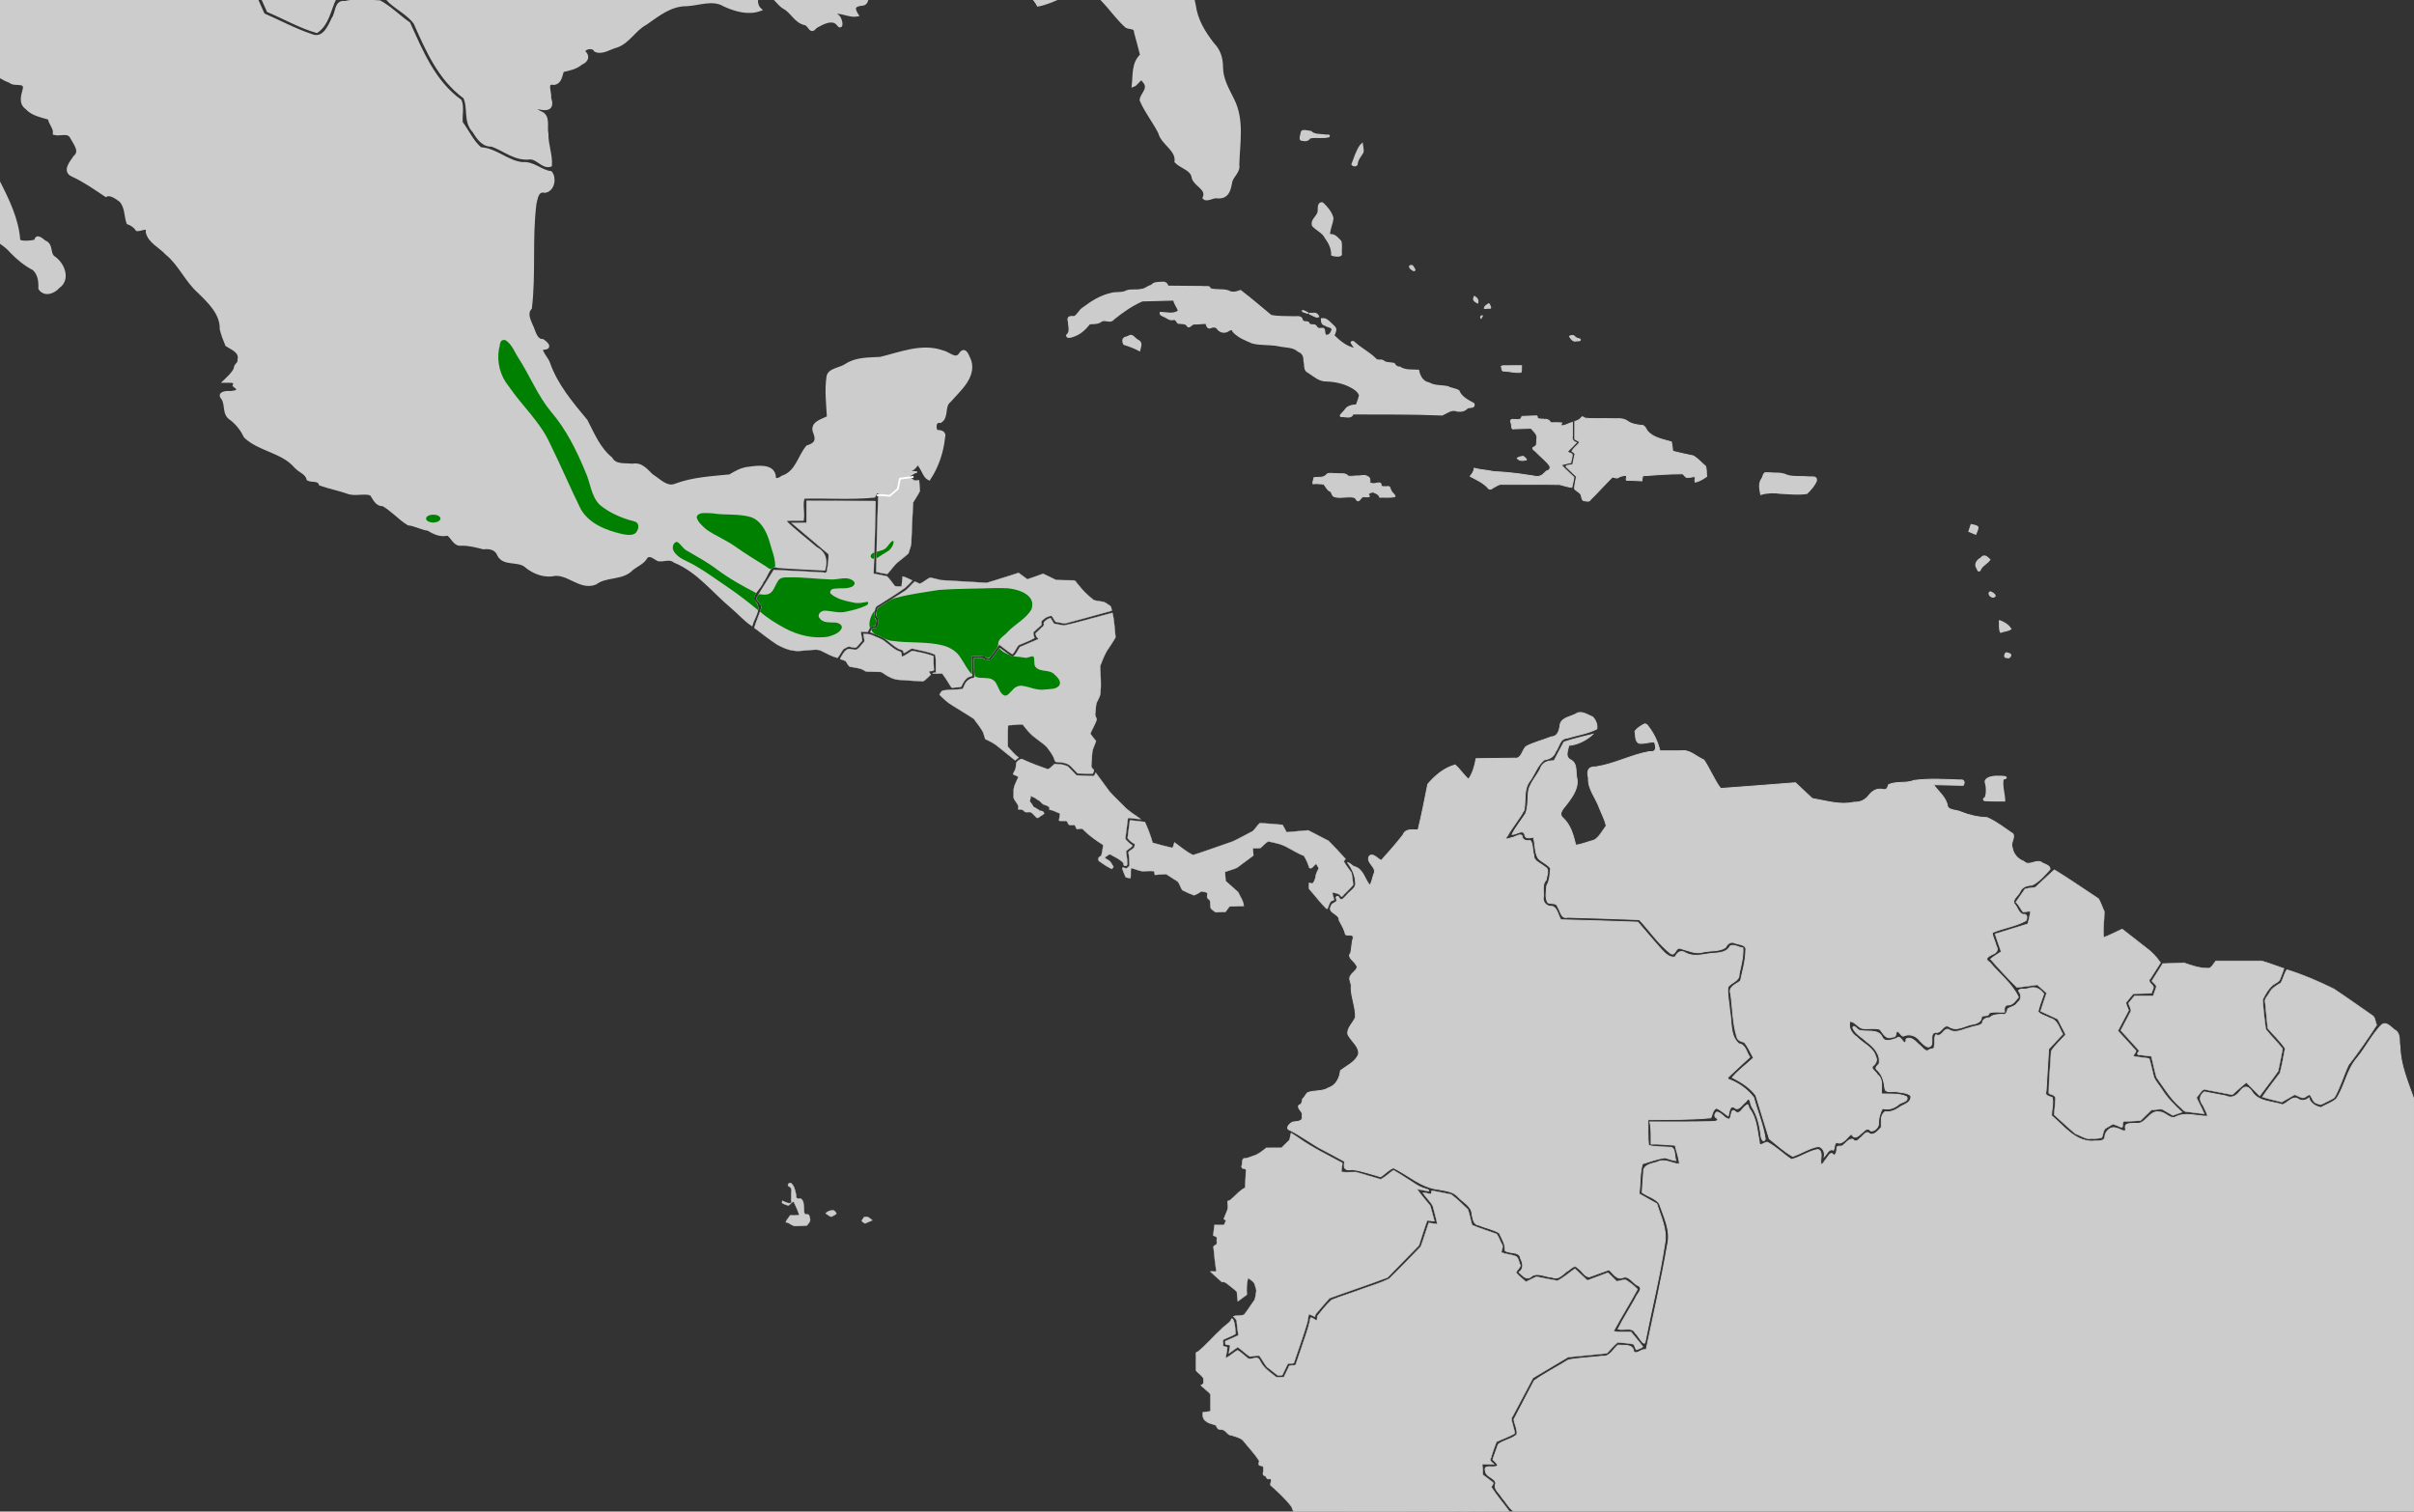 <?xml version="1.0" encoding="UTF-8" standalone="no"?>
<svg
   xmlns:dc="http://purl.org/dc/elements/1.1/"
   xmlns:cc="http://creativecommons.org/ns#"
   xmlns:rdf="http://www.w3.org/1999/02/22-rdf-syntax-ns#"
   xmlns:svg="http://www.w3.org/2000/svg"
   xmlns="http://www.w3.org/2000/svg"
   xmlns:sodipodi="http://sodipodi.sourceforge.net/DTD/sodipodi-0.dtd"
   xmlns:inkscape="http://www.inkscape.org/namespaces/inkscape"
   sodipodi:docname="Xiphorhynchus_erythropygius_map.svg"
   inkscape:version="1.0 (4035a4fb49, 2020-05-01)"
   id="svg8"
   version="1.1"
   viewBox="0 0 385.763 241.565"
   height="241.565mm"
   width="385.763mm">
  <rect x="0" y="0" width="385.763" height="241.565" fill="#333333" stroke="none"/>
  <defs
     id="defs2" />
  <sodipodi:namedview
     inkscape:document-rotation="0"
     showguides="false"
     inkscape:window-maximized="0"
     inkscape:window-y="39"
     inkscape:window-x="875"
     inkscape:window-height="977"
     inkscape:window-width="1452"
     showgrid="false"
     inkscape:current-layer="layer2"
     inkscape:document-units="mm"
     inkscape:cy="459.63431"
     inkscape:cx="689.70704"
     inkscape:zoom="1"
     inkscape:pageshadow="2"
     inkscape:pageopacity="0.0"
     borderopacity="1.0"
     bordercolor="#666666"
     pagecolor="#ffffff"
     id="base">
    <inkscape:grid
       id="grid1410"
       type="xygrid" />
  </sodipodi:namedview>
  <g
     style="display:inline"
     inkscape:label="Calque 2"
     id="layer2"
     inkscape:groupmode="layer">
    <path
       inkscape:connector-curvature="0"
       id="path1416"
       d="m 162.656,120.751 v 0"
       style="fill:#cccccc;stroke:#cccccc;stroke-width:0.299px;stroke-linecap:butt;stroke-linejoin:miter;stroke-opacity:1" />
    <path
       inkscape:connector-curvature="0"
       id="path1478"
       d="m 315.035,83.904 c 0,0 0.93,0.156 0.985,0.364 0.055,0.208 -0.328,1.039 -0.328,1.039 l -0.985,-0.416 z"
       style="fill:#cccccc;stroke:#cccccc;stroke-width:0.299px;stroke-linecap:butt;stroke-linejoin:miter;stroke-opacity:1" />
    <path
       inkscape:connector-curvature="0"
       id="path1480"
       d="m -8.285,5.067 c -0.707,0.094 -0.891,0.985 -0.806,1.522 0.481,0.256 1.259,0.126 1.229,-0.517 0.006,-0.319 0.019,-0.951 -0.423,-1.005 z"
       style="opacity:1;fill:#cccccc;fill-opacity:1;stroke:#cccccc;stroke-width:0.214;stroke-miterlimit:4;stroke-dasharray:none;stroke-opacity:1" />
    <path
       inkscape:connector-curvature="0"
       id="path1482"
       d="m -14.835,3.056 c -0.082,0.717 0.643,1.252 1.213,1.586 0.16,-0.353 0.094,-0.814 -0.348,-0.938 -0.297,-0.2 -0.54,-0.498 -0.866,-0.648 z"
       style="opacity:1;fill:#cccccc;fill-opacity:1;stroke:#cccccc;stroke-width:0.214;stroke-miterlimit:4;stroke-dasharray:none;stroke-opacity:1" />
    <path
       inkscape:connector-curvature="0"
       id="path1484"
       d="m 207.895,21.491 c -0.088,0.34 -0.309,1.018 0.338,0.918 0.447,0.139 0.853,-1.66e-4 1.084,-0.371 0.996,-0.244 2.109,0.097 3.076,-0.219 0.167,-0.374 -0.561,-0.122 -0.739,-0.239 -0.745,-0.1 -1.627,0.009 -2.177,-0.556 -0.476,-0.013 -1.448,-0.412 -1.519,0.173 -0.021,0.098 -0.042,0.196 -0.062,0.294 z"
       style="opacity:1;fill:#cccccc;fill-opacity:1;stroke:#cccccc;stroke-width:0.214;stroke-miterlimit:4;stroke-dasharray:none;stroke-opacity:1" />
    <path
       inkscape:connector-curvature="0"
       id="path1486"
       d="m 217.384,23.27 c -0.623,0.913 -0.93,1.999 -1.325,3.009 0.176,0.277 0.825,0.317 0.813,-0.147 0.082,-0.704 0.602,-1.22 0.926,-1.81 0.076,-0.45 -0.069,-0.9 -0.123,-1.346 -0.097,0.098 -0.194,0.196 -0.291,0.294 z"
       style="opacity:1;fill:#cccccc;fill-opacity:1;stroke:#cccccc;stroke-width:0.214;stroke-miterlimit:4;stroke-dasharray:none;stroke-opacity:1" />
    <path
       inkscape:connector-curvature="0"
       id="path1488"
       d="m 211.174,32.42 c -0.728,0.161 -0.362,1.109 -0.567,1.614 -0.252,0.695 -1.168,1.204 -0.825,2.05 0.625,0.687 1.627,1.059 2.043,1.941 0.601,0.81 1.043,1.728 1.001,2.739 0.248,0.112 1.612,0.355 1.509,-0.207 -0.052,-0.656 0.099,-1.39 -0.079,-1.998 -0.495,-0.479 -0.982,-1.21 -1.81,-1.016 -0.018,-0.936 0.485,-1.784 0.541,-2.697 -0.228,-0.922 -0.911,-1.728 -1.608,-2.38 -0.062,-0.034 -0.134,-0.053 -0.205,-0.046 z"
       style="opacity:1;fill:#cccccc;fill-opacity:1;stroke:#cccccc;stroke-width:0.214;stroke-miterlimit:4;stroke-dasharray:none;stroke-opacity:1" />
    <path
       inkscape:connector-curvature="0"
       id="path1490"
       d="m 185.664,45.134 c -0.571,0.031 -1.306,-0.02 -1.647,0.485 -0.615,0.111 -1.045,0.666 -1.72,0.661 -0.745,0.198 -1.59,-0.056 -2.292,0.235 -0.718,0.408 -1.69,0.144 -2.483,0.409 -1.685,0.369 -3.15,1.325 -4.492,2.329 -0.565,0.354 -0.771,1.087 -1.368,1.37 -0.76,-0.092 -1.169,0.05 -0.888,0.848 -0.017,0.699 0.364,1.573 -0.303,2.097 -0.045,0.528 0.732,0.288 1.032,0.167 1.096,-0.347 1.951,-1.155 2.61,-2.01 0.663,-0.049 1.382,0.032 1.927,-0.433 0.626,-0.306 1.436,0.365 1.901,-0.292 1.408,-1.13 2.925,-2.212 4.593,-2.935 1.685,-0.043 3.37,-0.086 5.055,-0.128 0.09,0.645 0.589,1.159 0.756,1.756 -0.858,0.638 -1.939,0.27 -2.908,0.245 -0.189,0.381 0.531,0.579 0.797,0.724 0.394,0.208 0.715,0.502 1.213,0.398 0.494,-0.14 0.57,0.341 0.819,0.577 0.546,0.089 1.251,-0.075 1.546,0.523 0.312,0.294 0.698,-0.581 1.235,-0.401 0.564,-0.048 1.13,-0.07 1.695,-0.106 0.089,0.379 0.25,0.97 0.8,0.672 0.428,-0.183 0.884,-0.096 1.101,0.318 0.438,0.488 1.188,0.588 1.719,0.161 0.28,-0.162 0.631,-0.259 0.681,0.161 0.806,0.89 2.01,1.379 3.124,1.837 1.37,0.341 2.819,0.151 4.206,0.447 1.058,0.237 2.277,0.107 3.107,0.88 0.729,0.273 0.929,0.85 0.919,1.548 0.186,0.619 -0.073,1.518 0.683,1.827 0.903,0.559 1.738,1.4 2.9,1.358 1.37,0.054 2.721,0.332 3.92,0.984 0.572,0.288 1.179,0.727 1.379,1.322 -0.114,0.534 -0.329,1.041 -0.504,1.558 -0.695,0.043 -1.444,0.171 -1.825,0.797 -0.258,0.406 -1.366,1.144 -0.267,1.031 0.542,0.054 1.316,0.265 1.516,-0.425 4.76,0.019 9.523,-0.03 14.28,0.172 0.747,-0.346 1.505,-0.996 2.386,-0.63 0.603,0.103 1.276,-0.024 1.64,-0.517 0.419,-0.085 1.253,0.035 1.014,-0.64 -0.941,-0.523 -2.005,-1.032 -2.414,-2.063 -0.496,-0.334 -1.183,-0.314 -1.704,-0.627 -1.012,-0.228 -2.13,-0.071 -3.04,-0.605 -1.032,-0.172 -1.531,-1.142 -1.688,-2.032 -1.015,-0.067 -2.123,0.089 -2.996,-0.503 -0.429,0.023 -0.698,-0.249 -0.897,-0.575 -0.586,-0.165 -1.289,-0.009 -1.782,-0.467 -0.4,-0.213 -0.936,0.124 -1.233,-0.339 -1.013,-0.989 -2.329,-1.626 -3.354,-2.601 -0.186,-0.224 -0.693,-0.085 -0.379,0.213 0.078,0.233 0.526,0.588 0.416,0.78 -1.333,-0.248 -2.388,-1.182 -3.304,-2.061 0.176,-0.469 0.554,-1.053 0.032,-1.472 -0.555,-0.481 -1.14,-1.366 -1.991,-1.211 -0.018,0.42 0.051,0.891 0.566,1.003 0.314,0.242 0.978,0.271 1.133,0.602 -0.012,0.484 -0.479,1.232 -1.058,1.012 -0.313,-0.358 0.06,-1.266 -0.683,-1.055 -0.363,0.064 -0.691,-0.047 -0.814,-0.38 -0.265,-0.382 -0.969,-0.031 -1.142,-0.418 -0.07,-0.492 -0.934,-0.057 -1.082,-0.567 -0.15,-0.779 -1.005,-0.441 -1.601,-0.516 -1.13,-0.044 -2.328,0.042 -3.408,-0.214 -1.617,-1.327 -3.19,-2.704 -4.86,-3.97 -0.633,0.237 -1.326,0.449 -1.945,0.049 -0.944,-0.304 -2.026,-0.047 -2.938,-0.357 0.047,-0.508 -0.769,-0.242 -1.087,-0.332 -1.875,-0.029 -3.751,-0.035 -5.627,-0.053 -0.167,-0.458 -0.435,-0.723 -0.981,-0.618 z"
       style="opacity:1;fill:#cccccc;fill-opacity:1;stroke:#cccccc;stroke-width:0.214;stroke-miterlimit:4;stroke-dasharray:none;stroke-opacity:1" />
    <path
       inkscape:connector-curvature="0"
       id="path1492"
       d="m 180.085,53.865 c -0.716,0.098 -0.758,0.618 -0.474,1.148 0.839,0.262 1.704,0.579 2.487,1.01 0.141,-0.627 0.499,-1.323 -0.305,-1.659 -0.459,-0.241 -0.868,-1.06 -1.424,-0.627 -0.095,0.042 -0.189,0.085 -0.284,0.127 z"
       style="opacity:1;fill:#cccccc;fill-opacity:1;stroke:#cccccc;stroke-width:0.214;stroke-miterlimit:4;stroke-dasharray:none;stroke-opacity:1" />
    <path
       inkscape:connector-curvature="0"
       id="path1494"
       d="m 225.536,42.44 c -0.62,0.022 -0.037,0.617 0.232,0.72 0.362,0.242 0.391,-0.09 0.172,-0.315 -0.099,-0.144 -0.173,-0.421 -0.404,-0.404 z"
       style="opacity:1;fill:#cccccc;fill-opacity:1;stroke:#cccccc;stroke-width:0.214;stroke-miterlimit:4;stroke-dasharray:none;stroke-opacity:1" />
    <path
       inkscape:connector-curvature="0"
       id="path1496"
       d="m 209.715,50.396 c 0.297,0.139 0.762,0.428 1.04,0.203 -0.187,-0.422 -0.51,-0.643 -1,-0.529 -0.725,-0.063 -0.723,0.047 -0.071,0.311 z"
       style="opacity:1;fill:#cccccc;fill-opacity:1;stroke:#cccccc;stroke-width:0.151;stroke-miterlimit:4;stroke-dasharray:none;stroke-opacity:1" />
    <path
       inkscape:connector-curvature="0"
       id="path1498"
       d="m 208.136,49.622 c -0.156,0.236 0.395,0.279 0.544,0.364 0.101,0.06 0.604,0.147 0.257,-0.036 -0.248,-0.136 -0.511,-0.301 -0.801,-0.328 z"
       style="opacity:1;fill:#cccccc;fill-opacity:1;stroke:#cccccc;stroke-width:0.151;stroke-miterlimit:4;stroke-dasharray:none;stroke-opacity:1" />
    <path
       inkscape:connector-curvature="0"
       id="path1500"
       d="m 235.505,47.624 c -0.198,0.387 0.369,0.671 0.629,0.813 0.182,-0.435 -0.088,-0.841 -0.488,-1.05 -0.099,-0.14 -0.091,0.2 -0.141,0.237 z"
       style="opacity:1;fill:#cccccc;fill-opacity:1;stroke:#cccccc;stroke-width:0.151;stroke-miterlimit:4;stroke-dasharray:none;stroke-opacity:1" />
    <path
       inkscape:connector-curvature="0"
       id="path1502"
       d="m 237.918,48.528 c -0.28,0.168 -0.707,0.409 -0.726,0.752 0.217,0.084 0.544,-0.075 0.801,-0.019 0.492,0.111 0.052,-0.5 -0.033,-0.718 -0.009,-0.012 -0.025,-0.022 -0.042,-0.015 z"
       style="opacity:1;fill:#cccccc;fill-opacity:1;stroke:#cccccc;stroke-width:0.151;stroke-miterlimit:4;stroke-dasharray:none;stroke-opacity:1" />
    <path
       inkscape:connector-curvature="0"
       id="path1504"
       d="m 236.864,50.442 c -0.203,0.028 -0.377,0.273 -0.192,0.422 0.009,-0.089 0.32,-0.348 0.192,-0.422 z"
       style="opacity:1;fill:#cccccc;fill-opacity:1;stroke:#cccccc;stroke-width:0.151;stroke-miterlimit:4;stroke-dasharray:none;stroke-opacity:1" />
    <path
       inkscape:connector-curvature="0"
       id="path1506"
       d="m 241.006,58.449 c -0.345,0.05 -0.802,-0.086 -1.093,0.097 0.112,0.283 -0.008,0.86 0.502,0.749 0.872,0.052 1.758,0.301 2.626,0.205 0.19,-0.3 0.056,-0.714 0.101,-1.052 -0.712,1.89e-4 -1.424,-5.81e-4 -2.136,5.83e-4 z"
       style="opacity:1;fill:#cccccc;fill-opacity:1;stroke:#cccccc;stroke-width:0.151;stroke-miterlimit:4;stroke-dasharray:none;stroke-opacity:1" />
    <path
       inkscape:connector-curvature="0"
       id="path1508"
       d="m 251.271,53.623 c -0.195,0.016 -0.681,0.054 -0.342,0.313 0.233,0.352 0.492,0.677 0.98,0.543 0.196,-0.002 0.805,0.056 0.613,-0.277 -0.307,-0.109 -0.669,-0.138 -0.88,-0.43 -0.098,-0.094 -0.226,-0.172 -0.372,-0.149 z"
       style="opacity:1;fill:#cccccc;fill-opacity:1;stroke:#cccccc;stroke-width:0.151;stroke-miterlimit:4;stroke-dasharray:none;stroke-opacity:1" />
    <path
       inkscape:connector-curvature="0"
       id="path1510"
       d="m 211.913,75.934 c -0.484,0.507 -1.296,0.284 -1.929,0.412 -0.026,0.305 -0.263,0.692 -0.159,0.969 0.566,-0.087 1.154,0.032 1.726,0.043 0.336,0.43 0.581,1.039 1.142,1.218 0.156,0.332 0.229,0.761 0.688,0.837 1.009,0.244 2.091,-0.177 3.095,0.103 0.25,0.144 0.382,0.785 0.756,0.422 0.271,-0.276 0.429,-0.694 0.912,-0.542 0.506,0.025 0.972,0.071 0.476,-0.411 0.134,-0.165 0.613,-0.403 0.861,-0.319 0.428,0.144 0.868,0.361 1.016,0.803 0.803,-0.044 1.658,0.098 2.431,-0.115 0.012,-0.311 -0.439,-0.522 -0.551,-0.817 -0.277,-0.281 -0.134,-0.932 -0.697,-0.759 -0.295,-0.058 -0.911,0.15 -0.985,-0.253 0.072,-0.452 -0.516,-0.387 -0.8,-0.275 -0.326,0.104 -0.666,0.032 -0.981,-0.066 0.006,-0.377 0.094,-0.876 -0.39,-1.028 -0.437,-0.339 -1.056,-0.041 -1.575,-0.094 -0.501,-0.014 -1.073,0.138 -1.532,0.025 -0.383,-0.557 -1.182,-0.297 -1.762,-0.395 -0.486,0.021 -1.033,-0.109 -1.482,0.002 -0.086,0.08 -0.173,0.16 -0.259,0.239 z"
       style="opacity:1;fill:#cccccc;fill-opacity:1;stroke:#cccccc;stroke-width:0.151;stroke-miterlimit:4;stroke-dasharray:none;stroke-opacity:1" />
    <path
       inkscape:connector-curvature="0"
       id="path1512"
       d="m 243.328,72.928 c -0.285,0.063 -0.671,0.117 -0.876,0.302 0.308,0.389 0.812,0.431 1.271,0.3 0.519,0.04 -0.059,-0.413 -0.241,-0.558 -0.046,-0.026 -0.099,-0.049 -0.154,-0.044 z"
       style="opacity:1;fill:#cccccc;fill-opacity:1;stroke:#cccccc;stroke-width:0.151;stroke-miterlimit:4;stroke-dasharray:none;stroke-opacity:1" />
    <path
       inkscape:connector-curvature="0"
       id="path1514"
       d="m 245.037,66.481 c -0.611,0.012 -1.221,0.048 -1.831,0.073 -0.089,0.548 -0.548,0.538 -1.03,0.493 -0.551,-0.069 -0.984,-0.041 -0.689,0.581 0.135,0.348 -0.082,1.097 0.532,0.897 0.878,-0.028 1.755,-0.056 2.633,-0.085 0.43,0.503 1.124,0.993 0.938,1.732 -0.091,0.434 0.131,1.03 -0.402,1.24 -0.686,0.254 0.165,0.605 0.38,0.916 0.69,0.724 1.56,1.323 2.101,2.16 0.113,0.336 -0.069,0.721 -0.466,0.753 -0.364,0.245 -0.589,0.661 -1.04,0.811 -0.595,0.262 -1.265,-0.078 -1.884,-0.093 -1.863,-0.31 -3.747,-0.495 -5.633,-0.591 -1.001,-0.237 -2.088,-0.25 -3.053,-0.533 -0.042,0.497 -0.341,0.904 -0.654,1.283 0.973,0.532 2.025,0.976 2.79,1.788 0.231,0.374 0.533,0.325 0.84,0.065 0.527,-0.264 1.007,-0.69 1.645,-0.561 3,0.013 6.008,-0.026 9.004,0.019 0.65,0.147 1.306,0.388 1.962,0.455 0.149,-0.526 0.225,-1.067 0.335,-1.601 -0.67,-0.657 -1.397,-1.285 -2.02,-1.972 0.491,-0.174 1.015,-0.253 1.522,-0.378 0.031,-0.443 0.278,-0.909 0.2,-1.339 -0.179,-0.199 -0.645,-0.195 -0.705,-0.463 0.491,-0.439 0.926,-0.935 1.388,-1.403 -0.506,-0.191 -0.76,-0.514 -0.629,-1.038 0,-0.731 0,-1.462 0,-2.193 -0.556,0.16 -1.086,0.518 -1.667,0.55 -0.262,-0.116 -0.074,-0.323 -0.027,-0.451 -0.589,-0.075 -1.193,-0.016 -1.788,-0.035 -0.157,-0.381 -0.516,-0.586 -0.945,-0.541 -0.375,-0.084 -0.889,0.044 -1.186,-0.211 0.067,-0.197 -0.008,-0.416 -0.281,-0.33 -0.113,-0.001 -0.226,-5.83e-4 -0.338,5.82e-4 z"
       style="opacity:1;fill:#cccccc;fill-opacity:1;stroke:#cccccc;stroke-width:0.151;stroke-miterlimit:4;stroke-dasharray:none;stroke-opacity:1" />
    <path
       inkscape:connector-curvature="0"
       id="path1516"
       d="m 252.61,66.853 c -0.251,0.263 -0.6,0.409 -0.954,0.503 0,0.941 0,1.881 0,2.822 0.222,0.176 0.671,0.267 0.756,0.535 -0.34,0.509 -0.957,0.865 -1.207,1.41 0.261,0.189 0.633,0.341 0.411,0.709 -0.094,0.465 -0.189,0.931 -0.283,1.396 -0.272,0.156 -1.353,0.093 -1.003,0.417 0.53,0.505 1.06,1.009 1.589,1.514 -0.087,0.657 -0.311,1.326 -0.299,1.98 0.366,0.412 1.057,0.59 1.105,1.216 0.069,0.291 0.119,0.713 0.546,0.675 0.316,0.057 0.69,0.178 0.873,-0.17 1.207,-1.186 2.332,-2.446 3.53,-3.64 0.371,0.106 0.807,0.316 1.118,-0.02 0.346,-0.144 0.779,-0.224 1.133,-0.222 0.096,0.293 -0.312,0.909 0.244,0.773 0.742,0.011 1.483,0.06 2.224,0.095 0.056,-0.261 0,-0.594 0.152,-0.816 2.097,-0.157 4.202,-0.306 6.306,-0.31 0.33,0.126 0.461,0.699 0.924,0.577 0.352,0.019 0.926,-0.202 1.134,-0.074 0.008,0.256 -0.119,0.607 -0.019,0.822 0.687,-0.13 1.284,-0.514 1.836,-0.905 -0.07,-0.528 2.2e-4,-1.117 -0.155,-1.607 -0.658,-0.56 -1.234,-1.241 -1.991,-1.678 -1.097,-0.233 -2.197,-0.454 -3.279,-0.749 -0.054,-0.496 -0.097,-0.995 -0.209,-1.483 -1.359,-0.41 -2.956,-0.638 -3.875,-1.787 -0.234,-0.368 -0.397,-0.925 -0.973,-0.859 -0.788,-0.095 -1.594,-0.221 -2.229,-0.713 -0.774,-0.528 -1.776,-0.27 -2.661,-0.354 -1.359,-0.047 -2.735,0.078 -4.084,-0.085 -0.322,-0.178 -0.396,-0.372 -0.662,0.031 z"
       style="opacity:1;fill:#cccccc;fill-opacity:1;stroke:#cccccc;stroke-width:0.151;stroke-miterlimit:4;stroke-dasharray:none;stroke-opacity:1" />
    <path
       inkscape:connector-curvature="0"
       id="path1518"
       d="m 282.167,75.576 c -0.415,0.049 -0.389,0.688 -0.625,0.952 -0.515,0.75 -0.305,1.664 -0.152,2.466 1.029,-0.295 2.097,-0.335 3.156,-0.164 1.389,0.06 2.815,0.212 4.188,0.017 0.61,-0.6 1.243,-1.286 1.534,-2.077 0.022,-0.763 -0.852,-0.458 -1.376,-0.541 -1.117,-0.104 -2.306,0.071 -3.375,-0.271 -0.85,-0.437 -1.912,-0.269 -2.852,-0.379 -0.166,-0.005 -0.333,-0.008 -0.499,-0.004 z"
       style="opacity:1;fill:#cccccc;fill-opacity:1;stroke:#cccccc;stroke-width:0.214;stroke-miterlimit:4;stroke-dasharray:none;stroke-opacity:1" />
    <path
       inkscape:connector-curvature="0"
       id="path1520"
       d="m 319.1,124.119 c -0.599,0.014 -1.654,0.135 -1.814,0.76 0.243,0.821 0.304,1.823 0.013,2.635 -0.428,0.122 -0.297,0.473 0.143,0.384 0.948,0.069 1.9,0.029 2.85,0.04 -0.035,-1.151 -0.477,-2.371 -0.235,-3.494 0.177,0.015 0.788,-0.167 0.32,-0.265 -0.421,-0.07 -0.851,-0.064 -1.277,-0.06 z"
       style="opacity:1;fill:#cccccc;fill-opacity:1;stroke:#cccccc;stroke-width:0.303;stroke-miterlimit:4;stroke-dasharray:none;stroke-opacity:1" />
    <path
       inkscape:connector-curvature="0"
       id="path1522"
       d="m 316.519,89.233 c -0.612,0.305 -1.033,1.029 -0.558,1.618 0.152,0.528 0.409,0.517 0.576,0.011 0.356,-0.574 1.074,-0.88 1.429,-1.423 -0.458,-0.434 -0.896,-0.901 -1.407,-0.233 z"
       style="opacity:1;fill:#cccccc;fill-opacity:1;stroke:#cccccc;stroke-width:0.214;stroke-miterlimit:4;stroke-dasharray:none;stroke-opacity:1" />
    <path
       inkscape:connector-curvature="0"
       id="path1524"
       d="m 318.042,94.601 c -0.531,0.324 0.375,1.164 0.773,0.655 0.013,-0.292 -0.504,-0.578 -0.773,-0.655 z"
       style="opacity:1;fill:#cccccc;fill-opacity:1;stroke:#cccccc;stroke-width:0.214;stroke-miterlimit:4;stroke-dasharray:none;stroke-opacity:1" />
    <path
       inkscape:connector-curvature="0"
       id="path1526"
       d="m 319.529,99.218 c 0.059,0.584 -0.096,1.297 0.183,1.815 0.516,-0.193 1.176,-0.214 1.611,-0.521 -0.381,-0.609 -1.093,-1.073 -1.794,-1.294 z"
       style="opacity:1;fill:#cccccc;fill-opacity:1;stroke:#cccccc;stroke-width:0.214;stroke-miterlimit:4;stroke-dasharray:none;stroke-opacity:1" />
    <path
       inkscape:connector-curvature="0"
       id="path1528"
       d="m 320.593,104.346 c -0.246,0.193 -0.391,0.81 0.146,0.718 0.394,0.264 0.874,-0.537 0.3,-0.598 -0.141,-0.056 -0.29,-0.121 -0.446,-0.12 z"
       style="opacity:1;fill:#cccccc;fill-opacity:1;stroke:#cccccc;stroke-width:0.214;stroke-miterlimit:4;stroke-dasharray:none;stroke-opacity:1" />
    <path
       inkscape:connector-curvature="0"
       id="path1739"
       d="m -39.708,-23.245 c 0.573,0.983 0.274,2.37 1.06,3.198 4.588,-0.035 9.178,-0.769 13.766,-1.086 0.496,0.184 2.227,-0.663 1.937,0.247 -0.213,0.582 -0.63,1.573 0.414,1.612 7.522,2.719 15.058,5.416 22.66,7.926 5.838,-0.007 11.677,-0.042 17.515,-0.064 0.33,-0.955 -0.719,-3.052 0.651,-3.146 3.626,-0.297 7.276,-0.133 10.912,-0.18 2.541,2.34 4.715,5.091 7.561,7.106 1.088,0.571 2.64,0.574 2.809,2.016 1.1,2.44 2.201,4.88 3.301,7.321 2.572,1.085 5.05,2.512 7.728,3.293 1.744,-1.18 2.02,-3.512 2.884,-5.26 0.737,-0.053 1.722,-0.045 1.953,-0.88 1.123,-0.118 2.187,0.797 3.383,0.464 1.34,-0.239 2.596,-0.249 3.48,0.889 1.29,1.173 3.009,2.04 4.024,3.408 1.926,4.327 3.907,8.972 7.953,11.915 0.816,1.718 -0.018,3.883 1.45,5.405 0.648,1.042 1.429,2.296 2.883,2.231 2.011,0.722 3.748,2.327 6.05,2.044 1.229,-0.053 2.104,1.547 3.27,1.177 0.114,-1.648 -0.607,-3.32 -0.563,-5.005 -0.269,-1.193 0.427,-2.902 -1.119,-3.401 -0.61,-0.304 -1.526,-1.03 -0.151,-0.775 1.507,0.358 2.245,0.027 1.709,-1.542 0.147,-0.871 -0.827,-2.679 0.698,-2.359 1.101,-0.152 1.042,-1.351 1.388,-2.048 1.032,-0.24 2.122,-0.426 2.959,-1.164 0.962,-0.395 1.201,-1.172 0.37,-1.844 0.106,-0.704 1.559,-0.97 1.936,-0.222 1.049,0.517 2.29,-0.435 3.335,-0.674 1.973,-0.697 2.858,-2.673 4.666,-3.628 1.973,-1.373 3.967,-3.025 6.559,-3.006 2.027,-0.103 4.175,-1.057 6.043,0.062 1.736,0.797 3.807,1.398 5.645,0.733 -0.72,-0.652 -0.827,-2.192 0.241,-2.517 1.759,-0.465 2.408,1.407 3.627,2.152 1.34,0.697 1.865,2.324 3.452,2.624 0.776,0.309 0.772,1.566 1.607,0.485 1.067,-0.61 2.851,-1.629 3.737,-0.234 0.539,0.495 0.24,-1.115 -0.197,-1.411 -0.38,-0.224 -0.811,-0.937 0.008,-0.687 0.985,0.081 2.11,0.613 3.024,0.458 -0.651,-1.065 -0.582,-1.588 0.837,-1.748 0.914,0.054 0.942,-1.62 0.57,-1.563 -0.596,0.445 -1.854,1.173 -2.436,0.457 0.222,-0.829 -0.548,-1.386 -1.345,-0.982 -0.753,0.411 -1.94,-0.284 -1.874,-0.935 0.555,-1.313 1.346,-1.666 2.654,-1.052 3.845,0.597 7.564,-1.004 11.412,-0.699 0.379,-0.454 0.561,-1.652 1.17,-1.735 0.739,0.794 0.834,2.531 2.32,2.002 1.102,-0.023 2.491,0.062 2.993,-1.114 0.873,0.901 2.076,1.296 3.319,0.847 0.723,0.079 1.697,-0.614 2.304,-0.249 0.066,1.134 1.834,0.758 2.522,1.392 1.777,0.914 3.621,2.023 4.554,3.762 2.676,-0.539 4.95,-2.23 7.588,-2.822 2.837,1.328 4.285,4.273 6.537,6.261 0.534,0.277 1.437,0.024 1.444,0.903 0.361,1.231 0.652,2.479 0.983,3.717 -1.402,1.244 -1.144,3.167 -1.334,4.809 0.424,-0.128 1.32,-1.728 1.597,-0.794 1.274,1.304 -0.263,2.14 -0.341,3.151 0.781,1.842 2.092,3.438 2.966,5.206 0.44,1.745 2.86,2.674 2.61,4.624 0.886,0.906 2.605,1.149 2.756,2.63 0.42,1.189 2.366,1.681 1.734,3.162 0.401,0.431 1.389,-0.291 1.974,-0.189 1.632,0.187 1.972,-0.936 2.196,-2.223 0.147,-1.1 1.36,-1.685 1.158,-2.875 0.083,-3.465 0.84,-7.127 -0.807,-10.388 -0.823,-1.667 -1.8,-3.301 -1.792,-5.206 -0.015,-1.361 -0.353,-2.609 -1.348,-3.627 -1.464,-1.854 -2.699,-3.893 -3.003,-6.232 -0.42,-2.257 -1.406,-4.405 -1.819,-6.642 0.743,-1.714 0.42,-3.671 1.317,-5.365 0.722,-1.376 0.844,-3.456 2.503,-4.122 0.566,-0.978 0.321,-2.623 1.453,-3.221 0.32,0.125 1.271,1.093 1.263,0.295 -0.448,-0.518 -0.407,-1.374 0.514,-1.131 1.401,0.254 2.479,-0.216 3.279,-1.329 1.096,-1.2 2.404,-2.236 4.11,-2.46 1.32,-0.454 -0.633,-0.361 -1.037,-0.391 -27.668,-0.277 -55.339,-0.132 -83.009,-0.185 -53.117,-0.005 -106.235,-0.002 -159.352,-0.002 0.081,0.144 0.162,0.288 0.244,0.432 z"
       style="opacity:1;fill:#cccccc;fill-opacity:1;stroke:#cccccc;stroke-width:0.536;stroke-miterlimit:4;stroke-dasharray:none;stroke-opacity:1" />
    <path
       inkscape:connector-curvature="0"
       id="path1741"
       d="m -24.409,-20.307 c -4.519,0.552 -9.071,0.858 -13.605,1.289 0.978,0.485 1.368,1.423 1.005,2.411 -0.049,1.297 2.019,1.726 1.67,3.157 -0.276,0.998 0.838,1.331 1.06,2.149 1.085,0.885 1.067,2.272 1.686,3.376 0.932,0.714 1.417,1.724 1.205,2.873 -0.054,1.207 1.82,1.426 1.58,2.745 -0.14,2.589 2.264,4.256 4.435,5.31 2.728,1.725 5.229,3.947 7.017,6.532 -0.935,1.369 -0.247,3.11 -0.801,4.562 -1.311,0.618 -2.953,0.011 -4.38,0.033 -1.3,-0.319 -1.518,-0.141 -0.492,0.785 0.935,0.969 2.726,1.303 2.745,2.873 0.429,0.892 1.779,0.255 2.422,0.973 1.268,0.495 1.992,1.985 3.355,2.174 1.599,-0.054 1.205,-2.216 2.319,-2.717 0.879,0.386 0.759,1.276 0.434,1.953 0.258,0.763 0.609,1.519 0.647,2.322 1.299,0.609 2.609,1.308 3.893,1.958 2.265,2.32 2.619,5.875 1.481,8.773 -0.31,0.76 -0.725,1.83 0.648,1.509 0.922,-0.153 1.851,0.024 1.882,1.046 0.582,0.334 1.444,0.253 1.836,0.963 1.205,1.395 3.051,2.05 4.239,3.489 1.038,1.077 2.214,2.035 3.545,2.722 0.908,0.831 1.023,2.059 0.983,3.156 0.776,1.119 2.205,0.543 2.923,-0.3 C 11.055,44.623 10.048,42.115 8.537,41.157 7.69,40.478 8.317,39.115 7.094,38.667 6.66,38.315 5.804,37.528 5.744,38.526 4.943,38.751 3.45,38.876 2.975,38.48 2.775,35.126 1.209,31.967 -0.306,28.981 -0.942,27.881 -2.134,27 -1.881,25.601 c -0.245,-1.905 -0.832,-3.945 -2.721,-4.951 -1.449,-1.151 -2.553,-2.663 -3.597,-4.149 -0.24,-1.332 -2.037,-1.663 -2.619,-2.62 -0.013,-1.516 0.248,-3.188 -0.867,-4.429 -0.646,-0.569 -1.9,-0.138 -2.736,-0.283 0.772,-0.476 1.45,-1.361 0.505,-2.035 -0.689,-0.631 -2.564,0.118 -2.373,-1.266 0.421,-1.417 -0.729,-2.225 -1.68,-3.112 -1.606,-1.569 -3.211,-3.139 -4.817,-4.708 -0.304,-2.279 0.3,-4.899 -1.405,-6.793 -1.05,-1.256 0.187,-2.847 0.273,-4.234 0.087,-0.635 0.232,-1.56 1.138,-1.05 1.6,0.34 2.929,1.405 4.221,2.174 0.141,-0.352 -0.462,-1.556 0.367,-1.107 1.498,0.622 2.291,2.096 3.555,2.943 0.778,0.198 2.343,-0.343 2.19,0.944 0.499,2.015 0.157,4.536 2.091,5.938 0.726,1.036 0.264,2.45 1.048,3.516 0.643,0.966 0.834,2.693 2.241,2.86 0.458,1.145 0.152,2.84 1.691,3.364 1.419,0.309 0.453,1.948 1.559,2.556 1.701,1.418 3.371,3.074 5.479,3.856 0.654,0.641 2.396,-0.193 2.268,1.128 -0.25,1.029 -0.766,2.314 0.357,3.096 0.931,1.042 2.376,1.259 3.631,1.652 0.091,0.874 0.902,1.492 0.804,2.424 0.878,0.246 2.234,-0.482 2.756,0.664 0.515,0.96 1.601,2.196 0.494,3.123 -0.533,0.805 -1.821,2.233 -0.375,2.875 1.911,0.869 3.615,2.083 5.328,3.222 0.741,-0.397 1.791,0.416 2.399,0.867 0.884,0.997 0.767,2.387 1.139,3.521 0.609,0.224 1.132,0.591 1.463,1.092 0.567,0.047 1.858,-0.746 1.628,0.374 0.283,1.541 2.096,2.313 3.092,3.431 2.146,1.738 3.139,4.364 5.22,6.174 1.677,1.656 3.581,3.472 3.517,5.951 0.215,0.861 0.535,1.715 0.871,2.51 0.913,0.571 2.294,1.078 1.965,2.401 0.104,0.658 -0.613,0.731 -0.6,1.41 -0.349,0.806 -1.051,1.391 -1.675,2.002 0.618,0.022 1.857,-0.263 1.523,0.667 1.018,0.76 0.621,1.053 -0.644,1.166 -0.565,-0.061 -1.99,0.036 -1.22,0.862 0.718,1.036 0.07,2.583 1.41,3.329 0.97,0.781 1.703,1.755 2.215,2.817 2.301,2.153 5.929,2.328 8.015,4.769 0.648,0.744 1.792,1.015 2.009,2.028 0.641,0.327 1.675,-0.073 1.955,0.788 1.503,0.532 3.119,0.83 4.628,1.383 1.132,0.301 2.558,-0.199 3.523,0.227 0.464,0.679 0.848,1.732 1.853,1.653 1.481,0.833 2.6,2.178 4.056,3.073 1.129,0.137 2.091,0.722 3.219,0.885 0.92,0.586 1.918,1.027 3.042,0.763 0.86,0.421 1.053,1.797 2.301,1.602 1.204,-8.24e-4 2.336,0.302 3.439,0.583 1.056,-0.142 2.105,0.139 2.48,1.201 0.821,1.483 2.939,0.7 4.208,1.621 1.136,0.979 2.579,1.626 4.159,1.519 2.537,-0.686 4.523,2.322 7.041,1.299 1.683,-1.298 4.276,-0.621 5.803,-2.26 0.814,-0.652 1.862,-1.012 2.316,-1.968 0.759,-0.503 1.346,0.233 1.957,0.496 0.891,0.136 1.762,-0.429 2.589,0.239 3.761,1.543 6.223,4.848 9.232,7.352 0.998,0.854 2.004,1.961 3.009,2.663 0.327,-1.134 1.554,-2.538 0.331,-3.566 -0.652,-1.021 1.056,-2.167 1.389,-3.24 0.815,-0.879 0.977,-2.942 2.59,-2.372 2.427,0.186 4.86,0.288 7.292,0.411 0.356,-1.413 0.098,-2.586 -1.323,-3.308 -1.701,-1.497 -3.676,-2.914 -5.161,-4.521 0.989,-0.213 2.02,-0.09 3.027,-0.125 0.156,-1.099 -0.303,-2.782 0.219,-3.534 3.743,-0.095 7.527,0.196 11.246,-0.164 0.203,-0.34 0.191,-0.896 0.874,-0.609 1.556,0.711 1.935,-0.798 2.568,-1.837 0.455,-0.886 1.038,-1.944 2.269,-1.779 0.836,0.081 1.293,-1.782 1.68,-0.54 0.467,0.593 0.731,1.671 1.396,1.986 1.29,-1.943 2.067,-4.279 2.299,-6.569 0.278,-0.896 -0.53,-0.927 -1.182,-0.968 -0.275,-0.592 -0.324,-1.794 0.684,-1.623 1.169,-0.708 0.355,-2.424 1.462,-3.274 1.549,-1.788 4.013,-3.793 3.235,-6.379 -0.28,-0.496 -0.667,-2.169 -1.421,-1.143 -0.763,1.297 -1.878,-0.067 -2.932,-0.286 -3.326,-1.161 -6.713,0.294 -9.926,1.055 -1.85,0.112 -3.783,0.016 -5.402,1.051 -0.92,0.687 -2.839,0.699 -2.94,1.942 -0.305,2.132 -0.036,4.287 0.081,6.422 -1.209,0.591 -2.889,0.936 -2.145,2.55 0.469,1.293 -0.049,1.78 -1.239,2.171 -1.332,1.625 -1.689,4.09 -4.003,4.842 -0.545,0.41 -1.372,0.726 -1.327,-0.286 -0.323,-1.66 -2.724,-1.322 -4.007,-1.14 -1.149,0.098 -2.122,0.657 -3.036,1.221 -2.948,0.3 -5.951,0.438 -8.746,1.497 -1.394,0.555 -2.645,-0.872 -3.757,-1.554 -0.923,-0.842 -1.65,-1.932 -3.113,-1.644 -1.241,-0.152 -2.717,0.171 -3.418,-1.076 -1.955,-1.603 -2.876,-3.912 -3.981,-6.042 -2.341,-2.816 -4.761,-5.682 -5.978,-9.134 -0.267,-0.838 -1.229,-1.668 -1.198,-2.496 1.389,0.07 1.294,-0.432 0.268,-1.171 -1.246,-0.014 -1.412,-1.663 -1.88,-2.504 -0.371,-0.889 -0.864,-1.905 -0.117,-2.742 0.659,-5.539 0.016,-11.173 0.732,-16.712 0.219,-0.848 0.332,-2.241 1.624,-1.955 1.319,-0.22 1.581,-2.122 0.897,-2.938 C 86.414,27.419 85.221,26.011 83.51,26.178 81.052,25.959 79.25,23.9 76.769,23.794 75.418,22.671 74.737,20.987 73.691,19.622 73.563,18.49 73.93,17.143 73.524,16.134 69.309,13.095 67.343,8.237 65.314,3.778 63.745,2.673 62.316,1.227 60.665,0.322 58.805,0.248 56.887,-0.019 55.101,0.437 53.647,0.168 53.898,2.193 53.226,3.032 52.63,4.319 51.706,6.453 49.816,5.721 47.124,4.838 44.641,3.475 42.055,2.356 40.814,-0.433 39.573,-3.221 38.333,-6.01 c -3.399,-0.888 -5.349,-3.925 -7.842,-6.046 -0.99,-0.811 -1.692,-2.274 -3.227,-1.85 -2.833,0.026 -5.664,0.165 -8.494,0.271 -0.424,0.895 0.422,3.09 -0.953,3.011 -6.008,0.048 -12.053,0.3 -18.039,0.222 -8.117,-2.882 -16.31,-5.66 -24.37,-8.633 -0.113,-0.358 0.575,-1.098 0.183,-1.272 z"
       style="opacity:1;fill:#cccccc;fill-opacity:1;stroke:#cccccc;stroke-width:0.536;stroke-miterlimit:4;stroke-dasharray:none;stroke-opacity:1" />
    <path
       inkscape:connector-curvature="0"
       id="path1790"
       d="m 144.756,75.538 c -0.538,0.011 -0.698,0.616 -0.954,0.965 -0.544,0.908 -1.047,1.849 -1.626,2.731 -0.606,0.042 -1.235,-0.16 -1.826,-0.143 -0.146,4.097 -0.259,8.197 -0.33,12.295 0.583,0.145 1.196,0.285 1.783,0.35 0.652,-0.704 1.143,-1.547 1.952,-2.115 0.465,-0.404 1.001,-0.765 1.424,-1.195 0.19,-0.677 0.515,-1.333 0.459,-2.049 0.074,-2.028 0.173,-4.055 0.28,-6.081 0.349,-0.609 0.787,-1.199 1.082,-1.819 -0.058,-0.583 -0.091,-1.167 -0.128,-1.751 -0.326,0.072 -0.722,0.187 -0.974,-0.105 -0.195,-0.179 -0.501,-0.324 -0.64,-0.52 0.029,-0.19 0.561,-0.589 0.207,-0.561 -0.236,0.003 -0.472,-0.003 -0.709,-0.003 z"
       style="opacity:1;fill:#cccccc;fill-opacity:1;stroke:#cccccc;stroke-width:0.053;stroke-miterlimit:4;stroke-dasharray:none;stroke-opacity:1" />
    <path
       inkscape:connector-curvature="0"
       id="path1792"
       d="m 128.879,81.789 c 0,0.584 0,1.169 0,1.753 -0.797,0.009 -1.595,0.019 -2.392,0.028 1.968,1.671 3.967,3.319 5.918,5.003 0.038,0.825 -0.089,1.663 -0.232,2.479 0.011,0.401 -0.173,0.564 -0.587,0.443 -2.645,-0.136 -5.289,-0.316 -7.936,-0.415 -0.936,1.527 -1.927,3.033 -2.814,4.582 0.263,0.446 0.644,0.83 0.904,1.272 -0.346,1.15 -0.865,2.249 -1.207,3.398 1.202,0.912 2.383,1.856 3.652,2.684 0.834,0.441 1.704,0.872 2.67,0.961 0.758,0.163 1.535,-0.048 2.302,-0.066 0.759,-0.041 1.606,-0.248 2.28,0.207 0.778,0.378 1.559,0.812 2.403,1.022 0.371,-0.445 0.612,-0.992 0.976,-1.429 0.359,-0.128 0.682,-0.494 1.087,-0.323 0.362,0.042 0.854,0.287 1.106,-0.1 0.263,-0.301 0.515,-0.611 0.775,-0.915 -0.063,-0.473 -0.199,-0.979 -0.208,-1.436 0.361,-0.008 0.74,0.076 1.089,0.042 0.176,-0.248 0.259,-0.596 0.476,-0.791 0.257,-0.137 0.842,-0.018 0.793,-0.396 -0.019,-0.376 0.199,-0.822 -0.173,-1.091 -0.22,-0.361 -0.016,-0.814 0.043,-1.2 0.065,-0.325 0.174,-0.627 0.525,-0.755 1.434,-0.944 2.931,-1.807 4.313,-2.819 0.403,-0.359 0.817,-0.751 1.135,-1.162 -0.507,-0.215 -1,-0.526 -1.541,-0.635 -0.074,0.532 -0.083,1.071 -0.156,1.604 -0.351,-0.039 -0.764,0.035 -1.077,-0.072 -0.423,-0.514 -0.78,-1.101 -1.26,-1.56 -0.709,-0.162 -1.426,-0.285 -2.139,-0.425 0.156,-3.851 0.238,-7.704 0.325,-11.557 -0.203,-0.09 -0.569,-0.012 -0.827,-0.043 -3.408,-0.025 -6.815,-0.029 -10.223,-0.042 0,0.584 0,1.169 0,1.753 z"
       style="opacity:1;fill:#cccccc;fill-opacity:1;stroke:#cccccc;stroke-width:0.053;stroke-miterlimit:4;stroke-dasharray:none;stroke-opacity:1" />
    <path
       inkscape:connector-curvature="0"
       id="path1812"
       d="m 160.257,92.35 c -0.859,0.259 -1.711,0.57 -2.575,0.796 -2.444,-0.147 -4.892,-0.268 -7.333,-0.431 -0.581,-0.124 -1.161,-0.32 -1.746,-0.391 -0.549,0.275 -1.018,0.705 -1.57,0.956 -0.314,-0.042 -0.59,-0.309 -0.891,-0.314 -0.634,0.558 -1.107,1.286 -1.882,1.684 -1.331,0.848 -2.661,1.696 -3.992,2.544 -0.123,0.503 -0.465,1.151 0.023,1.578 0.118,0.309 -0.015,0.695 -0.008,1.035 -0.015,0.218 -0.022,0.517 -0.329,0.527 -0.266,0.112 -0.676,0.034 -0.737,0.382 -0.041,0.113 -0.249,0.357 2.5e-4,0.367 0.723,0.313 1.485,0.578 2.16,0.969 0.753,0.546 1.417,1.222 2.251,1.657 0.291,0.126 0.83,0.152 0.737,0.583 0.123,0.186 0.386,-0.113 0.529,-0.159 0.285,-0.149 0.548,-0.408 0.846,-0.49 1.236,0.304 2.536,0.454 3.693,0.985 0.17,0.596 0.088,1.244 0.119,1.861 1e-4,0.333 2.2e-4,0.666 3.1e-4,0.999 -0.138,0.051 -0.474,-0.009 -0.521,0.138 0.503,0.081 1.024,0.008 1.533,0.016 0.545,0.711 1.004,1.476 1.474,2.229 0.219,0.11 0.508,-0.043 0.752,-0.011 0.266,-0.038 0.584,0.007 0.819,-0.121 0.26,-0.584 0.581,-1.215 1.183,-1.541 0.275,-0.106 0.718,-0.077 0.559,-0.473 -0.048,-0.984 -0.085,-1.969 -0.122,-2.953 0.695,0.072 1.406,0.024 2.095,0.11 0.199,0.165 0.464,0.35 0.737,0.276 0.632,-0.643 1.089,-1.421 1.62,-2.138 0.704,0.503 1.35,1.096 2.094,1.538 0.308,-0.231 0.443,-0.646 0.665,-0.954 0.143,-0.297 0.313,-0.566 0.675,-0.635 0.725,-0.34 1.515,-0.582 2.19,-1.003 -0.088,-0.289 -0.221,-0.649 -0.173,-0.929 0.435,-0.393 0.87,-0.786 1.305,-1.18 -0.027,-0.308 -0.108,-0.636 0.241,-0.804 0.341,-0.369 0.852,-0.581 1.348,-0.645 0.291,0.275 0.402,0.717 0.678,0.972 0.502,0.076 1.007,0.22 1.507,0.255 2.484,-0.679 4.982,-1.33 7.455,-2.037 -0.063,-0.322 -0.054,-0.738 -0.425,-0.879 -0.383,-0.244 -0.725,-0.579 -1.218,-0.575 -0.424,-0.108 -0.913,-0.087 -1.294,-0.279 -0.907,-0.712 -1.726,-1.518 -2.42,-2.422 -0.237,-0.208 -0.37,-0.611 -0.676,-0.687 -0.962,-0.032 -1.94,-0.004 -2.892,-0.073 -0.686,-0.33 -1.371,-0.66 -2.057,-0.99 -0.837,0.298 -1.675,0.596 -2.512,0.894 -0.466,-0.345 -0.931,-0.69 -1.397,-1.035 -0.84,0.266 -1.68,0.533 -2.521,0.799 z"
       style="opacity:1;fill:#cccccc;fill-opacity:1;stroke:#cccccc;stroke-width:0.053;stroke-miterlimit:4;stroke-dasharray:none;stroke-opacity:1" />
    <path
       inkscape:connector-curvature="0"
       id="path1814"
       d="m 138.065,101.882 c 0.054,0.315 0.192,0.651 -0.138,0.873 -0.348,0.361 -0.6,0.864 -1.081,1.078 -0.423,0.076 -0.852,-0.148 -1.257,-0.126 -0.693,0.244 -0.957,0.951 -1.308,1.506 -0.115,0.186 0.296,0.176 0.391,0.263 0.352,0.064 0.596,0.249 0.717,0.572 0.151,0.258 0.316,0.568 0.681,0.541 0.753,0.16 1.582,0.186 2.201,0.68 0.462,0.132 0.995,0.047 1.486,0.093 0.467,0.062 1.015,-0.115 1.384,0.234 0.787,0.54 1.665,1.038 2.666,1.057 1.241,0.1 2.489,0.171 3.731,0.228 0.46,-0.286 0.805,-0.709 1.206,-1.063 -0.149,-0.251 -0.541,-0.609 0.006,-0.559 0.206,-0.017 0.569,-0.038 0.479,-0.329 -0.06,-0.688 -0.056,-1.378 -0.056,-2.068 -0.797,-0.278 -1.605,-0.514 -2.443,-0.649 -0.334,-0.048 -0.688,-0.203 -1.008,-0.183 -0.523,0.309 -1.025,0.697 -1.575,0.94 -0.112,-0.243 -0.045,-0.592 -0.198,-0.784 -1.003,-0.264 -1.691,-1.061 -2.5,-1.63 -0.565,-0.503 -1.341,-0.688 -2.019,-1.019 -0.452,-0.222 -0.969,-0.197 -1.461,-0.239 0.033,0.195 0.065,0.391 0.098,0.586 z"
       style="opacity:1;fill:#cccccc;fill-opacity:1;stroke:#cccccc;stroke-width:0.053;stroke-miterlimit:4;stroke-dasharray:none;stroke-opacity:1" />
    <path
       inkscape:connector-curvature="0"
       id="path1816"
       d="m 174.047,98.949 c -1.33,0.339 -2.647,0.75 -3.997,1.003 -0.551,-0.049 -1.088,-0.18 -1.629,-0.284 -0.18,-0.301 -0.361,-0.602 -0.541,-0.903 -0.434,0.141 -0.9,0.391 -1.1,0.794 0.127,0.308 -0.019,0.517 -0.285,0.703 -0.338,0.323 -0.677,0.647 -1.015,0.97 0.017,0.357 0.208,0.667 0.497,0.888 -0.995,0.426 -1.991,0.852 -2.986,1.278 -0.356,0.519 -0.59,1.156 -1.102,1.556 -0.402,-0.013 -0.686,-0.392 -1.012,-0.581 -0.373,-0.268 -0.742,-0.589 -1.12,-0.824 -0.502,0.636 -0.892,1.371 -1.504,1.918 -0.324,0.106 -0.746,0.02 -1.012,-0.178 -0.46,-0.184 -1.005,-0.086 -1.498,-0.148 -0.281,0.036 -0.031,0.584 -0.099,0.825 0.023,0.774 0.053,1.547 0.068,2.321 -0.624,0.119 -1.23,0.441 -1.492,1.016 -0.169,0.253 -0.219,0.63 -0.428,0.816 -0.972,0.133 -1.963,0.06 -2.93,0.218 -0.422,2.9e-4 -0.561,0.392 -0.73,0.685 0.661,0.673 1.352,1.329 2.195,1.798 1.094,0.7 2.233,1.353 3.305,2.072 0.494,0.744 1.133,1.413 1.502,2.224 0.124,0.331 0.184,0.698 0.33,1.014 0.78,0.342 1.531,0.747 2.164,1.306 0.866,0.689 1.726,1.385 2.589,2.078 0.184,-0.156 0.436,-0.285 0.575,-0.467 -0.71,-0.445 -1.19,-1.133 -1.745,-1.731 0.023,-1.12 -0.049,-2.247 0.043,-3.363 0.161,-0.122 0.457,-0.026 0.658,-0.084 0.564,-0.011 1.148,-0.154 1.703,-0.068 0.596,0.783 1.206,1.575 2.043,2.145 0.578,0.48 1.241,0.885 1.765,1.413 0.498,0.665 1.05,1.318 1.27,2.124 0.038,0.263 0.279,0.332 0.521,0.317 0.802,0.033 1.707,0.169 2.223,0.822 0.314,0.324 0.626,0.651 0.939,0.976 0.805,0.036 1.61,0.036 2.416,0.03 0.138,-0.274 0.33,-0.553 -0.008,-0.773 -0.369,-0.283 -0.161,-0.732 -0.175,-1.117 0.078,-0.647 0.011,-1.323 0.188,-1.951 0.172,-0.451 0.344,-0.902 0.517,-1.353 -0.301,-0.399 -0.649,-0.779 -0.911,-1.196 0.326,-0.753 0.759,-1.473 1.035,-2.241 -0.097,-0.367 -0.356,-0.696 -0.226,-1.089 0.094,-0.648 -0.004,-1.343 0.364,-1.926 0.214,-0.468 0.492,-0.921 0.446,-1.45 0.151,-1.366 -0.034,-2.744 -0.046,-4.104 0.403,-0.977 0.732,-1.993 1.378,-2.859 0.347,-0.575 0.782,-1.131 1.072,-1.719 -0.152,-1.303 -0.181,-2.627 -0.495,-3.907 -1.241,0.335 -2.481,0.67 -3.722,1.005 z"
       style="opacity:1;fill:#cccccc;fill-opacity:1;stroke:#cccccc;stroke-width:0.053;stroke-miterlimit:4;stroke-dasharray:none;stroke-opacity:1" />
    <path
       sodipodi:nodetypes="cccccccccccccsssssssssssssssccccccccccccccccccccccccccccccccccccccc"
       inkscape:connector-curvature="0"
       id="path1818"
       d="m 163.192,121.291 c -0.324,0.113 -0.649,0.351 -0.805,0.648 -0.038,0.431 -0.006,0.884 -0.266,1.267 -0.054,0.223 -0.457,0.568 -0.027,0.634 0.197,0.122 0.517,0.184 0.642,0.359 -0.338,0.76 -0.812,1.513 -0.755,2.371 0.031,0.365 -0.08,0.772 0.054,1.11 0.23,0.411 0.599,0.77 0.728,1.223 0.003,0.146 -0.198,0.483 0.096,0.466 0.306,-0.027 0.632,0.01 0.809,0.284 0.23,0.269 0.665,0.074 0.987,0.133 0.315,0.115 0.526,0.469 0.8,0.677 0.226,0.383 0.492,0.273 0.77,0.004 0.028,-0.019 0.056,-0.037 0.084,-0.056 0.028,-0.019 0.111,-0.051 0.138,-0.07 0.028,-0.019 0.408,-0.298 0.436,-0.318 0.028,-0.019 -0.228,-0.344 -0.201,-0.364 0.028,-0.019 -0.519,-0.078 -0.492,-0.098 0.028,-0.02 -1.063,-0.63 -1.035,-0.65 0.028,-0.02 -0.605,-0.841 -0.577,-0.861 0.028,-0.02 0.136,-0.816 0.164,-0.835 0.028,-0.019 0.564,0.306 0.592,0.287 0.028,-0.019 0.709,0.488 0.737,0.469 0.028,-0.019 0.666,0.635 0.695,0.617 0.029,-0.018 0.464,0.168 0.493,0.15 0.029,-0.018 0.372,0.25 0.401,0.233 0.029,-0.017 0.02,0.203 0.05,0.186 0.029,-0.017 -0.075,0.246 -0.045,0.23 0.03,-0.016 0.145,0.05 0.175,0.034 0.601,0.122 0.972,0.388 1.545,0.578 0.011,0.388 -0.134,0.781 -0.15,1.155 0.389,0.075 0.802,0.015 1.199,0.035 0.209,0.202 0.25,0.685 0.587,0.674 0.274,0.067 0.759,-0.17 0.828,0.191 0.107,0.155 0.145,0.57 0.433,0.439 0.312,-0.022 0.681,-0.178 0.871,0.148 0.931,0.938 2.033,1.693 3.151,2.415 -0.093,0.561 -0.156,1.141 -0.316,1.685 -0.178,0.163 -0.514,0.249 -0.455,0.549 -0.112,0.337 0.388,0.46 0.571,0.658 0.492,0.349 1.012,0.66 1.556,0.93 0.123,-0.137 0.405,-0.317 0.186,-0.503 -0.226,-0.365 -0.399,-0.792 -0.836,-0.973 -0.28,-0.18 -0.674,-0.361 -0.176,-0.553 0.27,-0.239 0.542,-0.457 0.858,-0.15 0.641,0.35 1.342,0.678 1.829,1.215 0.008,0.217 0.023,0.479 0.328,0.475 0.362,0.026 0.305,-0.431 0.283,-0.657 -0.012,-0.571 -0.127,-1.145 -0.19,-1.704 0.288,-0.305 0.71,-0.494 0.984,-0.797 0.088,-0.251 -0.341,-0.318 -0.458,-0.489 -0.232,-0.222 -0.523,-0.466 -0.641,-0.746 0.167,-1.073 0.25,-2.16 0.422,-3.23 0.186,-0.131 0.49,0.038 0.711,0.014 0.446,0.041 0.921,0.125 1.352,0.129 -0.936,-0.694 -1.981,-1.27 -2.761,-2.138 -0.748,-0.772 -1.559,-1.496 -2.262,-2.302 -0.732,-0.998 -1.464,-1.996 -2.196,-2.994 -0.135,0.293 -0.205,0.683 -0.634,0.534 -0.813,-0.027 -1.628,-0.032 -2.439,-0.103 -0.483,-0.478 -0.928,-1.011 -1.435,-1.454 -0.436,-0.158 -0.876,-0.328 -1.349,-0.296 -0.307,0.016 -0.699,-0.217 -0.896,0.105 -0.296,0.226 -0.543,0.601 -0.937,0.66 -1.295,-0.449 -2.586,-0.93 -3.827,-1.5 -0.115,-0.066 -0.241,-0.144 -0.381,-0.131 z"
       style="opacity:1;fill:#cccccc;fill-opacity:1;stroke:#cccccc;stroke-width:0.053;stroke-miterlimit:4;stroke-dasharray:none;stroke-opacity:1" />
    <path
       inkscape:connector-curvature="0"
       id="path1820"
       d="m 180.562,131.093 c -0.131,0.948 -0.229,1.901 -0.368,2.848 0.29,0.412 0.712,0.711 1.154,0.964 -0.024,0.29 -0.048,0.611 -0.361,0.753 -0.201,0.189 -0.521,0.319 -0.662,0.535 0.13,0.718 0.174,1.446 0.172,2.175 -0.24,0.226 -0.45,0.559 -0.816,0.327 -0.14,-0.071 -0.432,-0.08 -0.325,0.151 0.149,0.462 0.334,0.925 0.54,1.361 0.248,0.046 0.521,0.139 0.758,0.156 0.104,-0.533 -0.022,-1.119 0.096,-1.636 0.605,0.146 1.187,0.413 1.795,0.514 0.606,0.009 1.226,-0.103 1.825,-0.015 0.206,0.126 0.045,0.516 0.223,0.593 0.587,-0.069 1.178,-0.082 1.768,-0.114 0.605,0.417 1.252,0.786 1.862,1.191 0.311,0.413 0.417,0.958 0.713,1.362 0.598,0.313 1.219,0.585 1.854,0.825 0.441,-0.132 0.824,-0.383 1.199,-0.63 0.293,0.097 0.737,0.085 0.937,0.25 0.027,0.344 -0.187,0.776 0.198,0.991 0.386,0.231 0.226,0.698 0.305,1.062 -0.057,0.341 0.135,0.561 0.424,0.733 0.232,0.266 0.519,0.375 0.876,0.284 0.368,-0.022 0.737,-0.033 1.106,-0.029 0.216,-0.291 0.431,-0.582 0.647,-0.873 0.762,-0.025 1.524,-0.051 2.286,-0.076 -0.05,-0.814 -0.585,-1.497 -0.911,-2.227 -0.664,-0.591 -1.327,-1.181 -1.991,-1.772 -0.038,-0.485 -0.088,-0.969 -0.092,-1.456 0.635,-0.234 1.315,-0.39 1.921,-0.673 0.868,-0.647 1.736,-1.293 2.604,-1.94 -0.025,-0.39 -0.05,-0.78 -0.076,-1.169 0.397,-0.025 0.836,0.049 1.207,-0.036 0.408,-0.348 0.767,-0.778 1.23,-1.053 1.071,0.222 2.174,0.422 3.113,0.99 0.868,0.433 1.671,0.988 2.595,1.314 0.352,0.587 0.652,1.204 0.825,1.86 0.165,0.232 0.515,0.11 0.634,-0.106 0.162,-0.158 0.308,-0.341 0.494,-0.47 0.121,0.251 0.366,0.506 0.397,0.763 -0.276,0.479 -0.501,0.987 -0.539,1.537 -0.1,0.29 -0.203,0.646 -0.466,0.835 -0.175,0.029 -0.377,-0.159 -0.525,-0.102 -0.036,0.32 -0.069,0.678 0.004,0.98 0.909,0.997 1.692,2.098 2.657,3.047 0.099,0.123 0.321,0.215 0.338,-0.022 0.206,-0.359 0.238,-0.858 0.59,-1.12 0.209,-0.01 0.5,-0.092 0.371,-0.351 -0.064,-0.323 -0.222,-0.676 -0.237,-0.983 0.489,0.086 1.067,0.125 1.35,0.577 0.222,0.314 0.458,-0.316 0.686,-0.433 0.423,-0.456 0.907,-0.882 1.287,-1.363 -0.048,-0.65 -0.121,-1.316 -0.257,-1.947 -0.408,-0.601 -0.894,-1.171 -1.237,-1.802 0.038,-0.185 0.436,-0.359 0.166,-0.533 -0.85,-0.933 -1.707,-1.871 -2.598,-2.763 -1.084,-0.56 -2.168,-1.121 -3.252,-1.681 -1.154,0.102 -2.31,0.191 -3.463,0.306 -0.215,-0.391 -0.405,-0.805 -0.638,-1.181 -1.199,-0.121 -2.412,-0.205 -3.61,-0.279 -0.474,0.356 -0.724,0.936 -1.18,1.299 -1.081,0.543 -2.126,1.162 -3.23,1.657 -2.092,0.714 -4.169,1.483 -6.275,2.148 -1.1,-0.509 -2.005,-1.33 -2.971,-2.022 -0.158,0.267 -0.141,0.66 -0.346,0.878 -1.056,-0.25 -2.119,-0.506 -3.152,-0.82 -0.312,-1.136 -0.748,-2.244 -1.23,-3.32 -0.798,-0.106 -1.601,-0.199 -2.403,-0.267 z"
       style="opacity:1;fill:#cccccc;fill-opacity:1;stroke:#cccccc;stroke-width:0.053;stroke-miterlimit:4;stroke-dasharray:none;stroke-opacity:1" />
    <path
       inkscape:connector-curvature="0"
       id="path1822"
       d="m 251.098,114.413 c -0.82,0.292 -1.83,0.639 -1.805,1.651 -0.177,0.825 -0.381,1.651 -1.431,1.713 -1.314,0.54 -2.811,0.873 -4.015,1.538 -0.605,0.6 -0.715,2.015 -1.783,1.852 -2.061,0.027 -4.123,0.053 -6.184,0.08 -0.195,1.138 -0.536,2.366 -1.21,3.301 -0.779,-0.683 -1.405,-1.686 -2.146,-2.295 -1.783,0.488 -3.243,1.762 -4.358,3.076 -0.482,2.443 -0.967,4.887 -1.554,7.309 -0.953,-0.002 -2.026,-0.234 -2.421,0.824 -1.086,1.394 -2.265,2.719 -3.446,4.04 -0.6,-0.189 -1.246,-1.192 -1.887,-0.728 -0.749,1.041 1.322,1.855 0.689,2.892 -0.213,0.589 -0.303,1.334 -0.646,1.824 -0.863,-0.971 -1.016,-2.582 -2.477,-2.985 -0.366,-0.117 -0.721,-0.61 -1.04,-0.619 0.726,0.966 1.212,2.065 1.248,3.272 0.085,0.816 -0.999,1.302 -1.448,1.956 -0.314,0.255 -0.832,1.087 -1.182,0.403 -0.152,-0.463 -0.653,-0.283 -0.421,0.157 0.289,0.648 -0.786,0.556 -0.849,1.152 -0.682,1.054 1.383,1.21 1.263,2.224 0.395,0.742 0.851,1.465 1.018,2.295 0.384,0.241 1.289,-0.195 1.229,0.562 -0.239,0.787 -0.211,1.626 -0.402,2.424 -0.63,0.675 0.608,1.254 0.86,1.852 0.598,0.639 -0.612,1.19 -0.849,1.734 -0.46,0.544 0.211,1.225 0.065,1.863 -0.003,1.633 0.74,3.141 0.696,4.783 -0.342,0.921 -1.448,1.756 -1.199,2.792 0.526,1.038 1.898,1.929 1.672,3.185 -0.548,1.23 -1.86,1.784 -2.874,2.57 -0.112,1.143 -0.695,2.375 -1.942,2.771 -1.018,0.635 -2.295,0.315 -3.345,0.771 -0.289,0.317 -0.451,0.722 -0.777,1.004 -0.009,0.444 -0.134,0.842 -0.597,1.002 -0.294,0.621 0.788,0.977 0.532,1.67 0.239,0.963 -0.833,0.879 -1.472,0.991 -0.437,0.134 -1.244,0.973 -0.601,1.239 1.943,0.914 3.625,2.311 5.56,3.272 1.109,0.61 2.234,1.196 3.35,1.795 -0.308,1.036 -0.008,1.489 1.145,1.276 1.569,0.199 3.054,0.751 4.568,1.163 0.683,-0.446 1.285,-1.154 2.048,-1.426 2.398,1.158 4.418,3.142 7.213,3.443 1.141,0.224 2.387,0.313 3.172,1.247 0.817,0.858 2.158,1.458 2.161,2.755 0.192,0.663 0.19,1.637 1.131,1.715 1.049,0.463 2.322,0.672 3.242,1.253 0.413,0.898 1.017,1.825 0.922,2.818 0.792,0.536 2.356,0.053 2.47,1.247 0.398,0.736 0.574,1.652 -0.244,2.213 0.631,0.554 1.219,1.399 2.046,0.59 0.992,-0.614 2.189,0.169 3.277,0.204 1.101,0.504 1.772,-0.699 2.634,-1.155 0.425,-0.312 0.977,-0.941 1.445,-0.304 0.669,0.361 1.125,1.517 1.889,1.373 1.024,-0.371 2.048,-0.743 3.072,-1.116 0.672,0.501 1.238,1.717 2.281,1.227 0.946,-0.311 1.518,0.89 2.295,1.264 1.129,0.461 -0.12,1.396 -0.347,2.106 -0.902,1.627 -1.96,3.258 -2.766,4.884 0.934,0.258 2.266,-0.412 2.752,0.636 0.478,0.364 1.279,2.035 1.542,1.53 1.048,-5.345 2.383,-10.644 3.19,-16.028 0.344,-2.143 -0.705,-4.143 -1.303,-6.15 -0.946,-0.532 -1.891,-1.063 -2.837,-1.595 0.237,-1.588 0.09,-3.26 0.542,-4.799 1.167,-0.351 2.401,-0.817 3.591,-0.979 0.565,0.127 1.218,0.443 1.753,0.446 -0.266,-0.634 -0.04,-1.915 -0.763,-2.089 -1.177,-0.125 -2.495,-0.018 -3.595,-0.319 -0.163,-1.365 -0.073,-2.743 -0.097,-4.114 3.348,-0.046 6.72,0.025 10.049,-0.304 0.215,-0.449 0.31,-1.325 0.885,-1.536 0.715,0.279 1.266,0.824 1.884,1.249 0.173,-0.433 0.169,-1.784 0.989,-1.366 0.692,0.677 1.266,-0.56 1.783,-0.864 0.797,-1.164 0.658,0.19 1.047,0.814 0.875,1.344 1.211,2.883 1.414,4.431 -0.035,0.39 0.323,1.412 0.697,0.706 -0.328,-2.275 -1.268,-4.445 -1.861,-6.671 -0.97,-1.256 -2.264,-2.217 -3.775,-2.817 -0.871,-0.209 0.065,-0.704 0.322,-1.026 0.927,-0.885 1.881,-1.744 2.822,-2.615 -0.528,-0.722 -0.665,-2.029 -1.756,-2.139 -1.46,-1.343 -1.081,-3.478 -1.436,-5.218 -0.066,-1.275 -0.434,-2.592 -0.294,-3.847 0.562,-0.774 1.883,-0.946 1.791,-2.075 0.307,-1.369 0.683,-2.75 0.61,-4.162 -0.645,-0.037 -1.429,-0.642 -2.026,-0.312 -0.68,1.4 -2.625,1.029 -3.93,1.327 -1.078,0.171 -2.155,0.325 -3.158,-0.2 -0.795,-0.52 -1.34,-0.138 -1.697,0.594 -0.779,0.28 -1.611,-0.51 -2.098,-1.041 -1.334,-1.467 -2.591,-2.994 -3.888,-4.49 -4.093,-0.157 -8.187,-0.273 -12.281,-0.381 -0.475,-0.659 -0.526,-1.759 -1.321,-2.142 -0.924,0.115 -1.698,-0.665 -1.487,-1.547 0.079,-0.891 -0.265,-1.982 0.443,-2.68 0.072,-0.695 0.633,-1.736 -0.245,-2.1 -0.639,-0.588 -1.808,-0.868 -1.733,-1.883 -0.243,-0.723 -0.117,-1.841 -0.57,-2.32 -0.627,0.132 -1.287,-0.065 -1.312,-0.763 -0.325,-0.413 -1.187,0.312 -1.69,0.318 -0.445,0.163 -1.309,0.454 -0.651,-0.292 0.801,-1.433 1.93,-2.724 2.684,-4.153 0.286,-1.559 -0.132,-3.323 0.922,-4.657 0.791,-1.088 1.205,-2.509 2.302,-3.355 0.831,-0.098 1.541,-0.517 1.799,-1.312 0.591,-0.734 0.642,-2.095 1.815,-2.147 1.583,-0.488 3.312,-0.728 4.777,-1.473 0.131,-0.635 -0.189,-1.465 -0.687,-1.92 -0.877,-0.339 -1.823,-1.114 -2.723,-0.433 -0.223,0.09 -0.446,0.181 -0.668,0.271 z"
       style="opacity:1;fill:#cccccc;fill-opacity:1;stroke:#cccccc;stroke-width:0.151;stroke-miterlimit:4;stroke-dasharray:none;stroke-opacity:1" />
    <path
       inkscape:connector-curvature="0"
       id="path1824"
       d="m 262.804,115.7 c -0.56,0.271 -1.177,0.685 -1.53,1.156 0.122,0.616 -0.021,1.583 0.629,1.92 0.83,0.14 1.687,-0.256 2.483,-0.187 0.302,0.845 0.384,1.669 -0.828,1.537 -2.924,0.526 -5.559,1.984 -8.513,2.432 -1.301,-0.048 -1.478,0.695 -1.206,1.755 -0.116,1.786 1.186,3.184 1.75,4.802 0.369,0.951 0.894,1.89 1.088,2.878 -0.596,0.776 -1.079,1.799 -1.931,2.283 -0.964,0.24 -2.002,0.699 -2.939,0.791 -0.392,-1.544 -0.774,-3.159 -2.014,-4.316 -0.936,-0.785 0.207,-1.671 0.666,-2.35 0.924,-1.229 1.901,-2.636 1.482,-4.221 -0.167,-0.961 0.126,-2.124 -0.893,-2.71 -1.051,-0.516 -0.494,-1.488 -0.35,-2.343 1.427,-0.12 2.857,-0.865 3.83,-1.772 -1.531,0.365 -3.114,0.741 -4.588,1.237 -0.547,0.989 -1.062,1.994 -1.591,2.992 -1.079,-0.027 -1.898,0.313 -2.227,1.346 -0.563,1.092 -1.469,2.081 -1.815,3.237 -0.213,1.267 -0.04,2.659 -0.491,3.848 -0.707,1.105 -1.632,2.217 -2.179,3.344 0.613,0.049 1.725,-0.91 2.018,-0.016 0.026,0.779 0.865,0.554 1.393,0.439 0.318,1.103 0.167,2.369 0.753,3.374 0.574,0.628 1.604,0.984 1.995,1.648 -0.106,0.924 -0.117,1.911 -0.611,2.715 -0.056,0.882 -0.319,1.981 0.181,2.754 0.558,0.216 1.417,-0.072 1.585,0.712 0.465,0.628 0.473,1.904 1.571,1.608 3.818,0.11 7.636,0.228 11.453,0.377 1.683,1.798 3.067,3.898 5.034,5.431 0.78,0.4 0.734,-1.128 1.558,-0.821 1.222,0.316 2.387,0.958 3.678,0.548 1.142,-0.249 2.517,-0.044 3.494,-0.707 0.272,-0.588 0.87,-1.066 1.555,-0.688 0.667,0.219 1.889,0.229 1.69,1.201 -0.025,1.645 -0.508,3.24 -0.845,4.844 -0.685,0.518 -2.004,0.968 -1.565,2.04 0.332,2.312 0.294,4.712 1.009,6.953 0.16,0.541 0.685,0.666 1.159,0.786 0.64,0.743 0.984,1.675 1.484,2.504 -1.107,1.045 -2.437,2.006 -3.385,3.136 1.418,0.724 2.831,1.608 3.76,2.868 0.722,2.304 1.409,4.631 2.141,6.924 1.212,0.958 2.404,2.072 3.737,2.815 1.388,-0.465 2.665,-1.342 4.111,-1.586 0.755,0.16 1.07,0.982 0.939,1.647 0.398,-0.429 0.735,-1.379 1.462,-1.046 0.253,-0.431 0.02,-1.517 0.898,-1.121 0.871,-0.078 1.318,-1.014 1.975,-1.469 0.572,1.059 1.207,0.189 1.843,-0.332 0.344,-0.325 0.835,-0.72 1.202,-0.18 0.528,0.173 1.202,-0.484 1.275,-0.977 -0.036,-0.906 0.205,-1.796 0.64,-2.6 0.944,0.272 1.861,-0.01 2.575,-0.627 0.412,-0.396 1.669,-0.427 1.297,-1.225 -1.218,-0.594 -2.7,-0.388 -4.033,-0.463 -0.096,-1.072 0.357,-2.322 -0.667,-3.091 -0.186,-0.413 -0.94,-0.816 -0.81,-1.266 0.499,-0.414 0.912,-0.964 0.546,-1.605 -0.36,-1.454 -2.028,-2.088 -3.012,-3.121 -0.846,-0.56 -1.431,-1.568 -1.082,-2.529 0.829,0.096 1.235,0.93 1.949,1.142 0.923,0.141 2.013,-0.134 2.832,0.153 0.501,0.589 0.955,1.7 1.969,1.226 0.673,0.067 0.548,-0.549 0.698,-0.921 0.469,-0.061 0.78,0.949 1.146,0.746 0.908,-0.418 1.997,-0.031 2.554,0.748 0.446,0.414 1.348,1.588 1.878,0.649 0.219,-0.596 -0.297,-1.854 0.652,-1.976 0.992,0.227 1.209,-1.484 2.205,-0.874 1.201,0.774 2.499,-0.23 3.722,-0.421 0.722,-0.108 1.419,-0.429 1.414,-1.211 0.357,-0.3 1.144,0.052 1.227,-0.594 0.755,-0.288 1.64,-0.064 2.441,-0.137 -0.084,-0.519 -0.053,-1.234 0.709,-1.135 0.718,-0.098 1.077,-0.77 1.505,-1.242 -1.023,-2.178 -3.067,-3.725 -4.599,-5.573 -0.908,-0.544 -0.24,-0.923 0.415,-1.26 0.651,-0.245 1.056,-0.682 0.649,-1.33 -0.151,-0.712 -0.63,-1.489 -0.637,-2.16 1.733,-0.751 3.716,-0.988 5.353,-1.908 0.313,-0.42 0.233,-1.17 -0.479,-0.985 -0.719,-0.282 -0.851,-1.214 -1.374,-1.724 -0.326,-0.731 0.687,-1.312 0.94,-1.944 0.332,-0.764 1.125,-0.998 1.924,-1.025 1.152,-0.562 1.995,-1.611 2.849,-2.513 0.121,-0.677 -0.999,-0.816 -1.425,-1.179 -0.927,-0.383 -1.969,0.749 -2.761,-0.104 -1,-0.386 -1.677,-1.186 -1.832,-2.204 -0.348,-0.723 0.496,-1.562 0.107,-2.201 -1.34,-0.9 -2.637,-1.941 -4.13,-2.589 -1.426,-0.048 -2.805,-0.359 -4.124,-0.882 -0.679,-0.362 -1.911,-0.222 -2.193,-0.901 -0.178,-1.418 -1.465,-2.359 -2.253,-3.485 1.584,0.037 3.168,0.073 4.752,0.11 0.3,-0.455 0.173,-0.959 -0.476,-0.85 -2.45,-0.087 -4.946,-0.256 -7.377,0.072 -1.282,0.527 -2.83,0.102 -4.066,0.671 -0.137,0.411 -0.259,0.932 -0.878,0.768 -0.984,-0.214 -1.691,0.211 -2.269,0.939 -0.593,0.77 -1.384,1.15 -2.392,1.107 -2.248,0.512 -4.468,-0.237 -6.668,-0.598 -0.894,-0.839 -1.788,-1.678 -2.682,-2.517 -3.985,0.306 -7.968,0.627 -11.954,0.913 -1.065,-1.42 -1.707,-3.129 -2.682,-4.558 -1.223,-0.523 -2.258,-1.704 -3.701,-1.458 -1.109,0 -2.217,0 -3.326,0 -0.334,-1.501 -1.065,-2.964 -2.058,-4.165 -0.117,-0.064 -0.242,-0.147 -0.385,-0.131 z"
       style="opacity:1;fill:#cccccc;fill-opacity:1;stroke:#cccccc;stroke-width:0.151;stroke-miterlimit:4;stroke-dasharray:none;stroke-opacity:1" />
    <path
       inkscape:connector-curvature="0"
       id="path1826"
       d="m 126.266,189.061 c -0.374,0.092 -0.498,0.406 -0.092,0.593 0.538,0.317 0.229,0.953 0.292,1.449 0.049,0.335 -0.123,0.79 0.081,1.068 0.144,-0.122 0.323,-0.196 0.382,0.061 0.291,0.643 0.631,1.305 0.799,1.975 -0.482,0.062 -0.972,0.027 -1.458,0.037 -0.211,0.355 -0.576,0.72 -0.698,1.079 0.648,0.061 1.052,0.718 1.741,0.615 0.544,-0.005 1.085,-0.061 1.627,-0.098 0.264,-0.339 0.684,-0.7 0.461,-1.165 -0.052,-0.239 -0.061,-0.672 -0.445,-0.58 -0.556,0.085 -0.463,-0.592 -0.496,-0.923 -0.057,-0.551 0.049,-1.359 -0.586,-1.633 -0.533,0.132 -0.701,-0.104 -0.669,-0.603 -0.132,-0.645 -0.272,-1.387 -0.796,-1.848 -0.046,-0.016 -0.094,-0.03 -0.143,-0.027 z"
       style="opacity:1;fill:#cccccc;fill-opacity:1;stroke:#cccccc;stroke-width:0.076;stroke-miterlimit:4;stroke-dasharray:none;stroke-opacity:1" />
    <path
       inkscape:connector-curvature="0"
       id="path1828"
       d="m 133.09,193.446 c -0.438,-0.004 -0.869,0.142 -1.134,0.488 0.301,0.147 0.584,0.459 0.904,0.512 0.252,-0.165 0.625,-0.287 0.804,-0.497 -0.14,-0.189 -0.277,-0.532 -0.574,-0.503 z"
       style="opacity:1;fill:#cccccc;fill-opacity:1;stroke:#cccccc;stroke-width:0.076;stroke-miterlimit:4;stroke-dasharray:none;stroke-opacity:1" />
    <path
       inkscape:connector-curvature="0"
       id="path1830"
       d="m 124.983,192.016 c -0.135,0.37 0.419,0.425 0.655,0.541 0.179,0.065 0.398,0.189 0.533,-0.025 0.088,-0.105 0.325,-0.231 0.305,-0.362 -0.399,0.313 -0.907,-0.06 -1.299,-0.205 -0.123,-0.047 -0.184,-0.138 -0.194,0.05 z"
       style="opacity:1;fill:#cccccc;fill-opacity:1;stroke:#cccccc;stroke-width:0.053;stroke-miterlimit:4;stroke-dasharray:none;stroke-opacity:1" />
    <path
       inkscape:connector-curvature="0"
       id="path1832"
       d="m 137.906,194.766 c -0.085,0.156 -0.342,0.365 -0.068,0.494 0.169,0.114 0.354,0.376 0.576,0.191 0.332,-0.137 0.659,-0.284 0.988,-0.427 -0.329,-0.268 -0.658,-0.646 -1.147,-0.539 -0.217,-0.06 -0.239,0.16 -0.349,0.281 z"
       style="opacity:1;fill:#cccccc;fill-opacity:1;stroke:#cccccc;stroke-width:0.053;stroke-miterlimit:4;stroke-dasharray:none;stroke-opacity:1" />
    <path
       inkscape:connector-curvature="0"
       id="path1834"
       d="m 206.331,181.068 c -0.261,0.419 -0.047,1.044 -0.522,1.348 -0.348,0.342 -0.695,0.683 -1.043,1.025 -0.807,8.4e-4 -1.615,0.002 -2.422,0.003 -0.632,0.499 -1.252,1.044 -2.058,1.273 -0.499,0.196 -1.009,0.395 -1.552,0.416 -0.318,0.236 -0.197,0.712 -0.285,1.049 -0.127,0.369 -0.018,0.593 0.405,0.624 0.441,0.026 0.162,0.527 0.221,0.806 -0.027,0.734 -0.06,1.468 -0.11,2.202 -0.995,0.49 -1.62,1.42 -2.501,2.044 -0.399,-0.014 -0.324,0.275 -0.291,0.567 0.083,0.444 0.024,0.888 -0.181,1.296 -0.133,0.373 -0.337,0.745 -0.434,1.117 0.117,0.125 0.475,0.139 0.279,0.38 -0.134,0.227 -0.146,0.657 -0.521,0.541 -0.415,0 -0.831,0 -1.246,0 -0.063,0.572 -0.12,1.145 -0.196,1.715 0.31,0.117 0.704,0.182 0.561,0.585 -0.057,0.269 0.121,0.666 -0.094,0.849 -0.222,0.113 -0.552,0.251 -0.409,0.549 0.1,1.249 0.264,2.504 0.44,3.738 -0.311,0.07 -0.686,-0.051 -0.972,0.018 0.605,0.586 1.251,1.133 1.877,1.699 0.527,-0.147 0.871,0.332 1.242,0.591 0.367,0.328 0.833,0.61 1.136,0.969 0.039,0.504 0.061,1.01 0.147,1.509 0.486,-0.357 0.972,-0.715 1.459,-1.072 -0.09,-0.881 -0.042,-1.817 0.182,-2.653 0.446,0.32 1.036,0.615 1.106,1.201 0.125,0.381 0.303,0.757 0.157,1.158 -0.088,0.489 -0.072,1.027 -0.443,1.419 -0.49,0.699 -0.942,1.435 -1.484,2.095 -0.555,0.164 -1.166,0.048 -1.717,0.24 0.233,0.299 0.627,0.533 0.571,0.95 0.086,0.696 0.146,1.395 0.26,2.087 -0.695,0.31 -1.389,0.62 -2.084,0.93 -0.003,0.289 -0.104,0.656 0.337,0.586 0.165,0.043 0.544,0.002 0.399,0.272 -0.054,0.37 -0.147,0.758 -0.173,1.119 0.489,-0.317 0.931,-0.722 1.432,-1.009 0.667,0.471 1.235,1.068 1.93,1.5 0.499,-0.022 1,-0.197 1.494,-0.147 0.456,0.566 0.757,1.252 1.223,1.805 0.583,0.454 1.165,0.908 1.747,1.362 0.291,-0.065 0.763,0.125 0.821,-0.266 0.264,-0.545 0.527,-1.09 0.791,-1.635 0.303,-0.044 0.712,0.044 0.951,-0.08 0.704,-2.15 1.506,-4.273 2.136,-6.444 0.129,-0.443 0.124,-0.933 0.278,-1.358 0.342,0.081 0.644,0.292 0.969,0.425 -0.039,-0.459 0.44,-0.755 0.672,-1.108 0.544,-0.626 1.078,-1.264 1.637,-1.876 3.088,-1.128 6.22,-2.145 9.29,-3.319 1.67,-1.709 3.341,-3.419 5.011,-5.128 0.443,-1.324 0.84,-2.688 1.319,-3.986 0.384,0.007 0.78,0.168 1.153,0.124 -0.222,-0.822 -0.41,-1.668 -0.671,-2.475 -0.69,-0.879 -1.479,-1.744 -2.088,-2.648 0.633,0.08 1.266,0.263 1.887,0.345 0.119,-0.337 -0.402,-0.354 -0.61,-0.458 -1.121,-0.301 -2.004,-1.069 -2.977,-1.641 -0.692,-0.436 -1.371,-0.895 -2.086,-1.296 -0.686,0.477 -1.291,1.079 -2.037,1.468 -1.326,-0.357 -2.634,-0.803 -3.959,-1.154 -0.766,-0.017 -1.547,0.073 -2.305,-0.018 -0.029,-0.468 0.115,-0.962 0.128,-1.44 -2.335,-1.283 -4.766,-2.428 -6.931,-3.97 -0.414,-0.272 -0.82,-0.562 -1.245,-0.816 z"
       style="opacity:1;fill:#cccccc;fill-opacity:1;stroke:#cccccc;stroke-width:0.053;stroke-miterlimit:4;stroke-dasharray:none;stroke-opacity:1" />
    <path
       inkscape:connector-curvature="0"
       id="path1836"
       d="m 228.801,190.282 c -0.09,0.182 0.036,0.611 -0.339,0.502 -0.359,-0.036 -0.738,-0.197 -1.084,-0.173 0.455,0.745 1.168,1.348 1.584,2.099 0.242,0.977 0.552,1.947 0.726,2.935 -0.459,-0.056 -0.912,-0.163 -1.372,-0.201 -0.444,1.259 -0.804,2.549 -1.277,3.796 -1.661,1.72 -3.318,3.449 -5.029,5.123 -1.626,0.796 -3.404,1.271 -5.101,1.915 -1.363,0.502 -2.765,0.923 -4.108,1.462 -0.831,0.753 -1.534,1.64 -2.219,2.514 -0.189,0.205 -0.008,0.586 -0.181,0.745 -0.332,-0.027 -0.964,-0.719 -1.012,-0.26 -0.325,1.748 -1.026,3.412 -1.564,5.108 -0.264,0.775 -0.529,1.55 -0.793,2.325 -0.402,0.101 -1.053,-0.136 -1.131,0.407 -0.244,0.501 -0.489,1.003 -0.733,1.504 -0.527,-0.043 -1.169,0.236 -1.542,-0.238 -0.838,-0.639 -1.717,-1.28 -2.191,-2.225 -0.208,-0.449 -0.464,-0.8 -1.018,-0.548 -0.407,0.031 -0.888,0.262 -1.178,-0.144 -0.506,-0.352 -0.948,-0.874 -1.489,-1.131 -0.646,0.377 -1.241,0.953 -1.878,1.268 0.013,-0.59 0.256,-1.194 0.24,-1.764 -0.329,-0.118 -0.816,-0.014 -0.649,-0.502 0.004,-0.292 -0.203,-0.718 0.251,-0.806 0.557,-0.286 1.202,-0.482 1.715,-0.811 -0.048,-0.753 -0.035,-1.561 -0.361,-2.259 -0.096,-0.252 -0.358,-0.243 -0.338,0.049 -0.392,0.589 -1.101,0.92 -1.569,1.459 -1.289,1.162 -2.388,2.515 -3.748,3.601 -0.525,0.021 -0.192,0.676 -0.285,1.02 0,0.667 0,1.333 0,2 0.37,0.403 0.883,0.747 1.166,1.185 -0.026,0.378 0.221,1.055 -0.389,1.112 0.07,0.268 0.501,0.425 0.68,0.662 0.274,0.29 0.69,0.529 0.865,0.862 0,0.891 0,1.782 0,2.674 -0.413,0.058 -0.826,0.115 -1.238,0.173 -0.06,0.555 0.028,1.2 0.611,1.485 0.427,0.359 1.034,0.363 1.505,0.604 0.15,0.413 0.33,0.723 0.854,0.666 0.746,-0.008 0.935,0.977 1.687,0.934 0.579,0.186 1.228,0.355 1.7,0.714 0.885,1.123 1.911,2.166 2.669,3.368 -0.064,0.271 -0.256,0.728 0.215,0.756 0.644,0.011 0.407,0.577 0.409,0.994 -0.111,0.412 -0.008,0.577 0.382,0.674 0.148,0.195 0.192,0.545 0.546,0.45 0.622,-0.14 0.159,0.667 0.24,1 1.168,1.038 2.339,2.1 3.282,3.331 0.212,0.261 0.223,0.727 0.478,0.888 11.137,-0.017 22.275,0.039 33.413,-0.042 0.317,-0.017 0.652,0.008 0.96,-0.05 -0.924,-1.269 -1.976,-2.468 -2.815,-3.785 -0.032,-0.287 0.529,-0.635 0.163,-0.837 -0.509,-0.404 -1.037,-0.785 -1.557,-1.175 0.009,-0.562 -0.013,-1.124 -0.099,-1.681 0.639,-0.002 1.279,-0.004 1.918,-0.007 -0.354,-0.294 -0.833,-0.553 -0.502,-1.043 0.229,-0.862 0.55,-1.698 0.863,-2.535 0.949,-0.457 1.978,-0.786 2.886,-1.307 0.091,-0.41 -0.185,-0.863 -0.239,-1.282 -0.093,-0.517 -0.467,-1.063 -0.039,-1.525 1.074,-2.027 2.149,-4.054 3.223,-6.082 1.873,-1.114 3.745,-2.229 5.618,-3.343 2.067,-0.203 4.135,-0.403 6.202,-0.612 0.57,-0.58 1.08,-1.226 1.716,-1.741 0.849,0.067 1.731,0.113 2.55,0.295 0.202,0.259 0.231,0.798 0.472,0.906 0.319,-0.179 0.806,-0.225 1.013,-0.526 -0.6,-0.814 -1.273,-1.578 -1.911,-2.365 -0.915,-0.035 -1.89,0.076 -2.77,-0.08 1.227,-2.266 2.609,-4.474 3.829,-6.731 -0.563,-0.576 -1.235,-1.086 -1.918,-1.516 -0.48,0.023 -0.941,0.169 -1.408,0.262 -0.464,-0.463 -0.927,-0.926 -1.391,-1.388 -1.104,0.413 -2.208,0.826 -3.312,1.239 -0.66,-0.625 -1.319,-1.25 -1.979,-1.874 -0.927,0.637 -1.777,1.425 -2.789,1.925 -1.134,-0.183 -2.255,-0.428 -3.382,-0.645 -0.554,0.272 -1.107,0.545 -1.661,0.817 -0.518,-0.505 -1.177,-0.923 -1.577,-1.516 0.208,-0.369 0.614,-0.702 0.714,-1.079 -0.259,-0.469 -0.249,-1.118 -0.694,-1.471 -0.756,-0.292 -1.62,-0.342 -2.367,-0.62 0.019,-0.473 0.411,-0.947 0.046,-1.377 -0.282,-0.511 -0.453,-1.137 -0.804,-1.578 -1.299,-0.479 -2.659,-0.89 -3.917,-1.42 -0.263,-0.826 -0.382,-1.714 -0.681,-2.514 -0.857,-0.814 -1.722,-1.664 -2.653,-2.377 -1.037,-0.206 -2.072,-0.432 -3.112,-0.618 z"
       style="opacity:1;fill:#cccccc;fill-opacity:1;stroke:#cccccc;stroke-width:0.076;stroke-miterlimit:4;stroke-dasharray:none;stroke-opacity:1" />
    <path
       inkscape:connector-curvature="0"
       id="path1838"
       d="m 328.014,139.238 c -0.932,0.841 -1.841,1.704 -2.76,2.559 -0.546,0.103 -1.143,0.112 -1.66,0.277 -0.492,0.698 -0.974,1.403 -1.46,2.105 0.499,0.452 0.736,1.093 1.152,1.59 0.385,-0.006 0.858,-0.181 1.197,-0.106 -0.132,0.664 -0.247,1.355 -0.462,1.99 -1.728,0.553 -3.496,1.049 -5.209,1.61 0.297,0.947 0.646,1.878 0.97,2.816 -0.56,0.401 -1.22,0.757 -1.714,1.197 1.358,1.552 2.766,3.074 4.238,4.529 1.091,-0.095 2.172,-0.277 3.258,-0.416 0.511,0.426 0.995,0.88 1.486,1.326 -0.321,0.966 -0.674,1.924 -0.963,2.899 0.909,0.43 1.828,0.839 2.742,1.259 0.42,0.82 0.84,1.64 1.26,2.459 -0.76,0.888 -1.691,1.666 -2.312,2.649 -0.104,2.23 -0.349,4.459 -0.374,6.69 0.067,0.242 0.473,0.173 0.647,0.355 0.391,0.1 0.483,0.454 0.402,0.791 -0.045,0.784 -0.118,1.566 -0.183,2.349 1.131,1.001 2.223,2.056 3.378,3.023 0.685,0.25 1.335,0.673 2.044,0.812 0.718,-0.077 1.508,0.046 2.183,-0.197 0.284,-0.544 0.161,-1.364 0.872,-1.619 0.419,-0.17 0.809,-0.72 1.275,-0.402 0.358,0.045 1.04,0.583 1.178,0.295 0.033,-0.451 -0.068,-1.029 0.607,-0.861 0.752,-0.042 1.504,-0.084 2.256,-0.126 0.576,-0.565 1.152,-1.129 1.728,-1.694 0.574,-0.024 1.178,-0.169 1.733,-0.117 0.564,0.327 1.129,0.655 1.693,0.982 0.492,-0.176 0.985,-0.353 1.479,-0.526 -1.17,-1.093 -2.319,-2.22 -3.162,-3.568 -0.429,-0.7 -1.046,-1.325 -1.348,-2.077 -0.245,-0.972 -0.442,-1.967 -0.73,-2.922 -0.83,-0.166 -1.736,-0.185 -2.531,-0.375 0.04,-0.323 0.456,-0.602 0.414,-0.882 -0.963,-1.058 -1.926,-2.117 -2.889,-3.175 0.573,-1.087 1.146,-2.174 1.718,-3.26 -0.113,-0.418 -0.427,-0.866 -0.415,-1.265 0.382,-0.465 0.764,-0.931 1.146,-1.396 0.973,-0.024 1.946,-0.049 2.919,-0.073 0.078,-0.432 0.57,-0.942 0.123,-1.326 -0.301,-0.343 -0.747,-0.668 -0.263,-1.065 0.528,-0.833 1.055,-1.667 1.583,-2.5 -0.628,-0.929 -1.402,-1.754 -2.333,-2.419 -1.263,-0.994 -2.534,-1.978 -3.8,-2.967 -0.976,0.434 -1.948,0.984 -2.938,1.332 -0.177,-1.369 0.101,-2.769 0.089,-4.133 -0.318,-0.672 -0.539,-1.416 -0.914,-2.044 -2.353,-1.546 -4.66,-3.158 -7.068,-4.627 -0.094,0.082 -0.188,0.163 -0.283,0.245 z"
       style="opacity:1;fill:#cccccc;fill-opacity:1;stroke:#cccccc;stroke-width:0.076;stroke-miterlimit:4;stroke-dasharray:none;stroke-opacity:1" />
    <path
       inkscape:connector-curvature="0"
       id="path1840"
       d="m 353.65,154.147 c -0.212,0.386 -0.6,0.703 -1.088,0.567 -1.246,-0.021 -2.413,-0.451 -3.568,-0.849 -1.128,0.048 -2.254,0.125 -3.383,0.137 -0.578,0.918 -1.162,1.834 -1.732,2.756 0.188,0.363 0.84,0.644 0.675,1.069 -0.155,0.44 -0.31,0.88 -0.465,1.319 -0.993,0 -1.987,0 -2.98,0 -0.323,0.395 -0.645,0.79 -0.968,1.185 0.111,0.41 0.393,0.83 0.402,1.234 -0.545,1.036 -1.089,2.071 -1.634,3.107 0.977,1.087 1.962,2.168 2.944,3.25 -0.405,0.466 -0.416,0.749 0.296,0.695 0.546,0.076 1.1,0.106 1.642,0.196 0.278,1.12 0.498,2.265 0.824,3.367 1.189,1.641 2.209,3.428 3.797,4.767 0.367,0.293 0.622,0.801 1.175,0.737 0.878,0.1 1.814,0.26 2.657,0.324 -0.363,-0.885 -0.851,-1.718 -1.238,-2.593 0.407,-0.422 0.674,-1.046 1.207,-1.32 1.501,0.302 3.009,0.576 4.513,0.863 0.749,-0.652 1.464,-1.34 2.255,-1.946 0.712,0.709 1.421,1.421 2.127,2.135 0.974,-1.332 2.028,-2.63 2.952,-3.982 0.23,-1.188 0.508,-2.376 0.7,-3.567 -0.834,-1.079 -1.862,-2.027 -2.678,-3.108 -0.227,-1.572 -0.407,-3.157 -0.496,-4.739 0.381,-0.781 0.835,-1.569 1.468,-2.192 0.378,-0.35 0.978,-0.517 1.247,-0.939 0.229,-0.614 0.502,-1.216 0.686,-1.843 -1.183,-0.414 -2.367,-0.861 -3.564,-1.216 -2.441,0 -4.882,0 -7.323,0 -0.151,0.195 -0.302,0.39 -0.452,0.586 z"
       style="opacity:1;fill:#cccccc;fill-opacity:1;stroke:#cccccc;stroke-width:0.076;stroke-miterlimit:4;stroke-dasharray:none;stroke-opacity:1" />
    <path
       inkscape:connector-curvature="0"
       id="path1842"
       d="m 365.444,154.96 c -0.453,0.645 -0.576,1.482 -0.976,2.133 -0.698,0.418 -1.453,0.827 -1.813,1.572 -0.268,0.526 -0.884,0.976 -0.665,1.61 0.137,1.355 0.269,2.71 0.402,4.065 0.918,1.072 1.972,2.059 2.765,3.218 -0.237,1.31 -0.477,2.638 -0.808,3.92 -0.935,1.274 -1.957,2.525 -2.821,3.826 1.015,0.347 2.078,0.554 3.116,0.828 0.681,-0.394 1.363,-0.788 2.044,-1.183 0.496,0.137 0.962,0.574 1.497,0.493 0.311,-0.112 0.601,-0.471 0.922,-0.464 0.413,0.477 0.486,1.294 1.246,1.417 0.298,0.176 0.609,0.199 0.889,-0.023 0.597,-0.32 1.271,-0.575 1.809,-0.955 0.951,-1.648 1.45,-3.495 2.248,-5.198 1.6,-2.068 3.089,-4.211 4.501,-6.398 -0.192,-0.461 -0.204,-1.037 -0.531,-1.426 -2.098,-1.451 -4.172,-2.944 -6.299,-4.352 -2.428,-1.198 -4.921,-2.28 -7.525,-3.083 z"
       style="opacity:1;fill:#cccccc;fill-opacity:1;stroke:#cccccc;stroke-width:0.076;stroke-miterlimit:4;stroke-dasharray:none;stroke-opacity:1" />
    <path
       inkscape:connector-curvature="0"
       id="path1844"
       d="m 324.056,157.994 c -0.345,0.202 -1.493,-0.084 -1.466,0.381 0.482,0.598 0.493,1.371 -0.172,1.861 -0.324,0.611 -1.071,0.657 -1.567,1.001 -0.113,0.45 -0.222,1.076 -0.905,0.869 -0.682,0.034 -1.507,0.033 -1.951,0.543 -0.596,0.004 -1.173,0.231 -1.205,0.88 -0.417,0.505 -1.384,0.433 -1.988,0.73 -1.123,0.214 -2.27,1.023 -3.356,0.309 -0.824,-0.443 -1.078,1.358 -2.09,0.795 -0.343,0.454 -0.041,1.23 -0.244,1.787 0.072,0.597 -0.474,0.433 -0.821,0.608 -0.574,0.601 -1.19,-0.533 -1.632,-0.803 -0.508,-0.47 -1.303,-1.4 -2.061,-0.887 0.048,0.338 -0.14,0.858 -0.491,0.36 -0.27,-0.293 -0.61,-0.97 -1.029,-0.48 -0.736,0.22 -1.897,0.752 -2.309,-0.214 -0.658,-1.371 -2.467,-0.723 -3.673,-1.088 -0.302,-0.075 -0.836,-0.97 -1.023,-0.431 0.342,0.996 1.514,1.546 2.253,2.284 1.163,0.816 2.276,2.099 1.94,3.556 -0.274,0.299 -0.782,0.62 -0.231,0.991 0.818,0.799 1.061,1.861 1.179,2.928 0.143,0.82 1.35,0.309 1.934,0.509 0.724,0.133 1.651,0.121 2.194,0.632 0.177,0.987 -0.814,1.332 -1.543,1.697 -0.749,0.524 -1.576,1.015 -2.544,0.858 -0.837,0.56 -0.565,1.675 -0.613,2.497 -0.434,0.451 -1.087,1.337 -1.834,1.062 -0.577,-0.693 -1.121,0.42 -1.581,0.696 -0.305,0.367 -0.778,0.666 -1.127,0.157 -0.709,-0.164 -1.188,0.787 -1.758,1.083 -0.361,0.065 -0.875,-0.13 -0.806,0.456 0.015,0.292 -0.221,1.369 -0.656,0.828 -0.397,-0.422 -0.757,0.502 -1,0.726 -0.264,0.239 -0.508,0.91 -0.842,0.927 -0.302,-0.741 0.424,-1.998 -0.52,-2.393 -1.495,0.253 -2.802,1.257 -4.243,1.593 -1.334,-0.851 -2.461,-2.038 -3.864,-2.756 -0.419,-0.019 -1.301,0.865 -1.263,-8.3e-4 -0.37,-1.804 -0.399,-3.747 -1.552,-5.307 -0.218,-0.184 -0.146,-1.009 -0.561,-0.551 -0.623,0.374 -1.04,1.687 -1.822,0.888 -0.682,-0.468 -0.427,0.949 -0.865,1.289 -0.772,-0.035 -1.239,-1.073 -1.998,-1.148 -0.441,0.323 -0.443,0.866 0.12,1.038 0.194,0.605 -0.939,0.465 -1.308,0.503 -3.167,0.075 -6.336,0.038 -9.503,0.047 0.278,1.156 0.167,2.353 0.194,3.528 1.284,-0.02 2.564,0.096 3.843,0.189 0.195,0.991 0.684,2.082 0.673,3.038 -1.212,-0.094 -2.376,-0.971 -3.556,-0.321 -0.909,0.249 -2.278,0.44 -2.164,1.637 -0.097,1.065 -0.145,2.134 -0.223,3.201 0.872,0.615 2.118,0.917 2.742,1.776 0.715,2.105 1.867,4.262 1.324,6.533 -0.982,5.642 -2.253,11.273 -3.438,16.854 -0.637,-0.344 -1.557,0.954 -2.014,0.191 -0.096,-1.175 -1.632,-0.854 -2.47,-0.961 -0.808,0.658 -1.287,1.933 -2.53,1.775 -1.792,0.221 -3.646,0.268 -5.4,0.594 -1.801,1.13 -3.774,2.111 -5.47,3.33 -1.079,2.063 -2.157,4.127 -3.236,6.19 0.129,0.794 0.628,1.642 0.454,2.436 -0.84,0.73 -2.165,0.879 -2.967,1.552 -0.286,0.803 -0.571,1.606 -0.857,2.409 0.218,0.237 1.277,1.052 0.416,1.126 -0.697,0.171 -1.952,-0.324 -1.59,0.768 0.069,0.981 2.064,1.119 1.533,2.248 -0.067,0.718 0.762,1.297 1.089,1.909 0.633,0.692 1.111,1.686 1.853,2.178 47.941,0 95.882,0 143.824,0 0,-21.994 0,-43.988 0,-65.982 -0.952,-2.681 -2.104,-5.352 -2.167,-8.224 -0.212,-0.942 0.175,-2.169 -0.899,-2.7 -0.572,-0.433 -1.338,-1.456 -2.097,-0.723 -1.51,1.563 -2.455,3.545 -3.835,5.214 -1.664,1.911 -1.962,4.492 -3.325,6.544 -0.705,0.635 -1.667,0.925 -2.488,1.399 -0.864,-0.206 -1.688,-0.663 -1.912,-1.544 -0.546,0.499 -1.267,0.54 -1.859,0.085 -0.825,-0.36 -1.563,0.742 -2.351,1.005 -1.648,-0.553 -3.799,-0.445 -4.838,-2.013 -0.609,-1.01 -1.268,-1.115 -1.973,-0.11 -0.609,0.735 -1.309,1.163 -2.274,0.71 -1.14,-0.216 -2.28,-0.432 -3.42,-0.649 -0.834,0.639 -0.794,1.368 -0.178,2.155 0.233,0.564 0.65,1.16 0.712,1.741 -1.746,0.022 -3.58,-0.752 -5.218,0.168 -0.857,0.292 -1.526,-0.814 -2.436,-0.845 -1.694,-0.368 -2.18,2.08 -3.825,1.808 -0.821,0.081 -1.997,-0.161 -1.6,0.997 -0.168,0.569 -1.036,-0.188 -1.407,-0.18 -0.984,-0.481 -1.969,0.541 -1.943,1.46 -0.223,0.788 -1.391,0.457 -2.028,0.584 -2.82,-0.024 -4.584,-2.474 -6.491,-4.088 0.003,-0.947 0.338,-2.003 0.099,-2.899 -0.5,-0.178 -1.29,-0.309 -0.97,-1.019 0.129,-2.245 0.271,-4.489 0.409,-6.734 0.744,-0.794 1.488,-1.588 2.232,-2.382 -0.597,-0.934 -0.773,-2.269 -2.062,-2.543 -0.574,-0.362 -1.502,-0.521 -1.869,-1.046 0.209,-0.97 0.602,-1.893 0.914,-2.835 -0.625,-0.834 -1.405,-1.231 -2.462,-0.852 z"
       style="opacity:1;fill:#cccccc;fill-opacity:1;stroke:#cccccc;stroke-width:0.151;stroke-miterlimit:4;stroke-dasharray:none;stroke-opacity:1" />
    <path
       sodipodi:nodetypes="caaaaac"
       inkscape:connector-curvature="0"
       id="path3407"
       d="m 146.54,75.469 c 0,0 -1.105,-0.101 -1.649,-0.023 -0.253,0.036 -0.534,0.069 -0.731,0.225 -0.255,0.202 -0.315,0.555 -0.475,0.832 -0.368,0.637 -0.679,1.307 -1.112,1.906 -0.157,0.217 -0.285,0.487 -0.533,0.604 -0.505,0.238 -1.69,0.078 -1.69,0.078"
       style="fill:#cccccc;stroke:#cccccc;stroke-width:0.299px;stroke-linecap:butt;stroke-linejoin:miter;stroke-opacity:1" />
    <path
       sodipodi:nodetypes="cccccc"
       id="path6798"
       d="m 140.116,79.199 0.234,-0.108 1.826,0.143 1.307,-1.108 0.32,-1.623 2.186,-0.299"
       style="fill:none;stroke:#ffffff;stroke-width:0.292px;stroke-linecap:butt;stroke-linejoin:miter;stroke-opacity:1" />
    <path
       style="fill:#008000;stroke:#008000;stroke-width:0.006"
       d="m 159.264,93.977 c -3.073,0.114 -6.154,0.07 -9.221,0.307 -2.235,0.346 -4.489,0.644 -6.68,1.215 -0.698,0.137 -1.307,0.479 -1.87,0.901 -0.411,0.308 -0.946,0.527 -1.283,0.886 -0.189,0.559 -0.224,1.17 0.088,1.691 2.4e-4,0.435 0.078,1.021 -0.275,1.344 -0.259,0.078 -0.713,0.047 -0.796,0.359 0.215,0.441 0.61,0.781 1.096,0.878 0.77,0.336 1.486,0.836 2.357,0.874 2.676,0.383 5.437,0.043 8.068,0.74 1.131,0.307 2.18,0.965 2.783,1.987 0.601,0.856 1.045,1.885 1.787,2.608 0.027,-0.996 -0.046,-1.993 -0.071,-2.989 0.848,0.091 1.769,-0.054 2.542,0.369 0.569,-0.015 0.811,-0.686 1.145,-1.054 0.313,-0.42 0.666,-0.865 0.587,-1.419 0.248,-0.773 1.078,-1.152 1.576,-1.753 1.184,-1.226 2.835,-2.016 3.726,-3.508 0.921,-2.536 -2.612,-3.448 -4.508,-3.424 -0.35,-0.014 -0.7,-0.016 -1.051,-0.012 z"
       id="path1635" />
    <path
       style="fill:#008000;stroke:#008000;stroke-width:0.006"
       d="m 139.724,97.633 c -0.565,0.724 -0.909,1.717 -0.735,2.635 0.163,0.07 0.408,-0.215 0.625,-0.179 0.459,-0.002 0.301,-0.633 0.36,-0.96 -0.158,-0.4 -0.38,-0.797 -0.24,-1.248 -0.013,-0.066 0.047,-0.2 -0.01,-0.248 z"
       id="path1637" />
    <path
       style="fill:#008000;stroke:#008000;stroke-width:0.006"
       d="m 159.73,103.632 c -0.586,0.545 -0.867,1.408 -1.571,1.82 -0.589,0.164 -1.063,-0.365 -1.655,-0.276 -0.395,0.026 -1.086,-0.251 -0.876,0.401 0.031,0.829 -0.028,1.686 0.155,2.494 0.546,0.371 1.288,0.207 1.916,0.312 0.662,-0.009 1.307,0.335 1.559,0.964 0.373,0.61 0.538,1.494 1.249,1.809 0.574,0.106 0.899,-0.564 1.289,-0.869 0.395,-0.498 1.01,-0.792 1.651,-0.671 1.194,0.185 2.342,0.787 3.58,0.574 0.747,-0.1 1.696,0.019 2.229,-0.618 0.439,-0.689 -0.314,-1.375 -0.782,-1.808 -0.82,-0.843 -2.278,-0.267 -3.026,-1.21 -0.323,-0.492 0.005,-1.175 -0.316,-1.642 -0.5,-0.091 -0.966,0.362 -1.486,0.177 -0.653,-0.106 -1.319,-0.172 -1.972,-0.207 -0.654,-0.388 -1.467,-0.61 -1.926,-1.249 l -0.014,-0.002 z"
       id="path1639" />
    <path
       style="fill:#008000;stroke:#008000;stroke-width:0.004"
       d="m 139.54,88.384 c -0.339,0.106 -0.603,0.619 -0.206,0.828 0.115,0.112 0.368,0.156 0.36,-0.071 0.044,-0.284 0.051,-0.572 0.048,-0.859 -0.067,0.034 -0.135,0.068 -0.202,0.102 z"
       id="path1652" />
    <path
       style="fill:#008000;stroke:#008000;stroke-width:0.004"
       d="m 142.626,86.434 c -0.603,0.401 -0.838,1.241 -1.585,1.468 -0.321,0.124 -0.659,0.2 -0.989,0.297 0.021,0.327 -0.046,0.707 0.048,1.008 0.653,-0.412 1.301,-0.835 1.961,-1.235 0.391,-0.335 0.678,-0.831 0.754,-1.339 -0.006,-0.096 -0.096,-0.185 -0.188,-0.2 z"
       id="path1654" />
    <path
       style="fill:#008000;stroke:#008000;stroke-width:0.006"
       d="m 125.922,92.275 c -0.603,-0.021 -1.337,0.014 -1.635,0.64 -0.496,0.724 -0.697,1.902 -1.707,2.082 -0.428,0.085 -0.869,5.82e-4 -1.286,-0.039 -0.165,0.242 -0.62,0.614 -0.344,0.885 0.233,0.389 0.644,0.751 0.767,1.157 -0.014,0.257 -0.283,0.52 -0.239,0.754 1.168,1.053 2.54,1.871 3.914,2.634 2.109,1.127 4.587,1.742 6.976,1.356 0.805,-0.243 1.804,-0.55 2.158,-1.388 0.078,-0.648 -0.747,-0.882 -1.267,-0.863 -0.802,-0.049 -1.825,0.06 -2.308,-0.736 -0.444,-0.574 0.326,-1.236 0.91,-1.161 1.126,0.05 2.249,0.451 3.376,0.149 1.1,-0.232 2.224,-0.497 3.228,-1.011 0.261,-0.089 0.448,-0.605 0.016,-0.536 -0.697,0.139 -1.405,0.281 -2.111,0.093 -1.232,-0.244 -2.55,-0.519 -3.538,-1.337 -0.43,-0.335 0.056,-0.919 0.499,-0.863 0.901,-0.158 1.876,0.07 2.731,-0.29 0.386,-0.121 0.742,-0.638 0.319,-0.939 -0.973,-0.834 -2.281,-0.243 -3.41,-0.248 -2.353,-0.063 -4.691,-0.408 -7.05,-0.34 z"
       id="path1667" />
    <path
       style="fill:#008000;stroke:#008000;stroke-width:0.006"
       d="m 108.101,86.606 c -0.591,0.143 -0.734,1.013 -0.431,1.476 0.693,1.191 2.143,1.569 3.271,2.223 1.908,1.09 3.67,2.412 5.493,3.633 1.625,1.111 3.184,2.313 4.696,3.571 0.155,-0.626 -0.211,-1.183 -0.56,-1.66 -0.174,-0.377 0.091,-0.756 0.275,-1.07 -2.188,-1.123 -4.341,-2.325 -6.311,-3.803 -1.491,-1.129 -3.141,-2.013 -4.748,-2.961 -0.649,-0.312 -0.952,-1.035 -1.542,-1.396 -0.047,-0.011 -0.095,-0.016 -0.143,-0.013 z"
       id="path1669" />
    <path
       style="fill:#008000;stroke:#008000;stroke-width:0.006"
       d="m 112.588,81.994 c -0.471,-0.029 -1.152,0.13 -1.258,0.655 0.207,0.843 0.949,1.44 1.579,1.99 1.495,1.042 3.223,1.703 4.696,2.784 1.512,1.061 3.083,2.032 4.65,3.006 0.323,0.16 0.651,0.608 1.04,0.491 0.185,-0.242 0.693,-0.225 0.574,-0.652 -0.033,-1.244 -0.56,-2.411 -0.865,-3.604 -0.477,-1.599 -1.29,-3.384 -2.97,-4.01 -1.986,-0.599 -4.105,-0.282 -6.134,-0.613 -0.436,-0.039 -0.875,-0.049 -1.313,-0.047 z"
       id="path1682" />
    <path
       style="fill:#008000;stroke:#008000;stroke-width:0.008"
       d="m 80.441,54.335 c -0.637,0.065 -0.514,0.961 -0.693,1.402 -0.398,2.101 0.187,4.324 1.54,5.982 2.122,3.124 5.046,5.701 6.615,9.187 1.686,3.421 3.178,6.936 4.859,10.357 1.325,2.44 4.146,3.511 6.717,4.095 0.793,0.139 2.029,0.372 2.368,-0.615 0.329,-0.517 0.17,-1.316 -0.513,-1.419 -1.969,-0.508 -3.915,-1.329 -5.487,-2.632 -1.442,-1.424 -1.486,-3.59 -2.326,-5.339 -1.408,-3.412 -3.075,-6.772 -5.503,-9.59 -2.102,-2.554 -3.323,-5.663 -5.099,-8.427 -0.672,-0.991 -1.073,-2.277 -2.115,-2.95 -0.115,-0.046 -0.24,-0.058 -0.363,-0.051 z"
       id="path1695" />
    <ellipse
       style="fill:#008000;stroke:#008000;stroke-width:0.024"
       id="path1706"
       cx="69.236"
       cy="82.878"
       rx="1.137"
       ry="0.617" />
  </g>
</svg>

